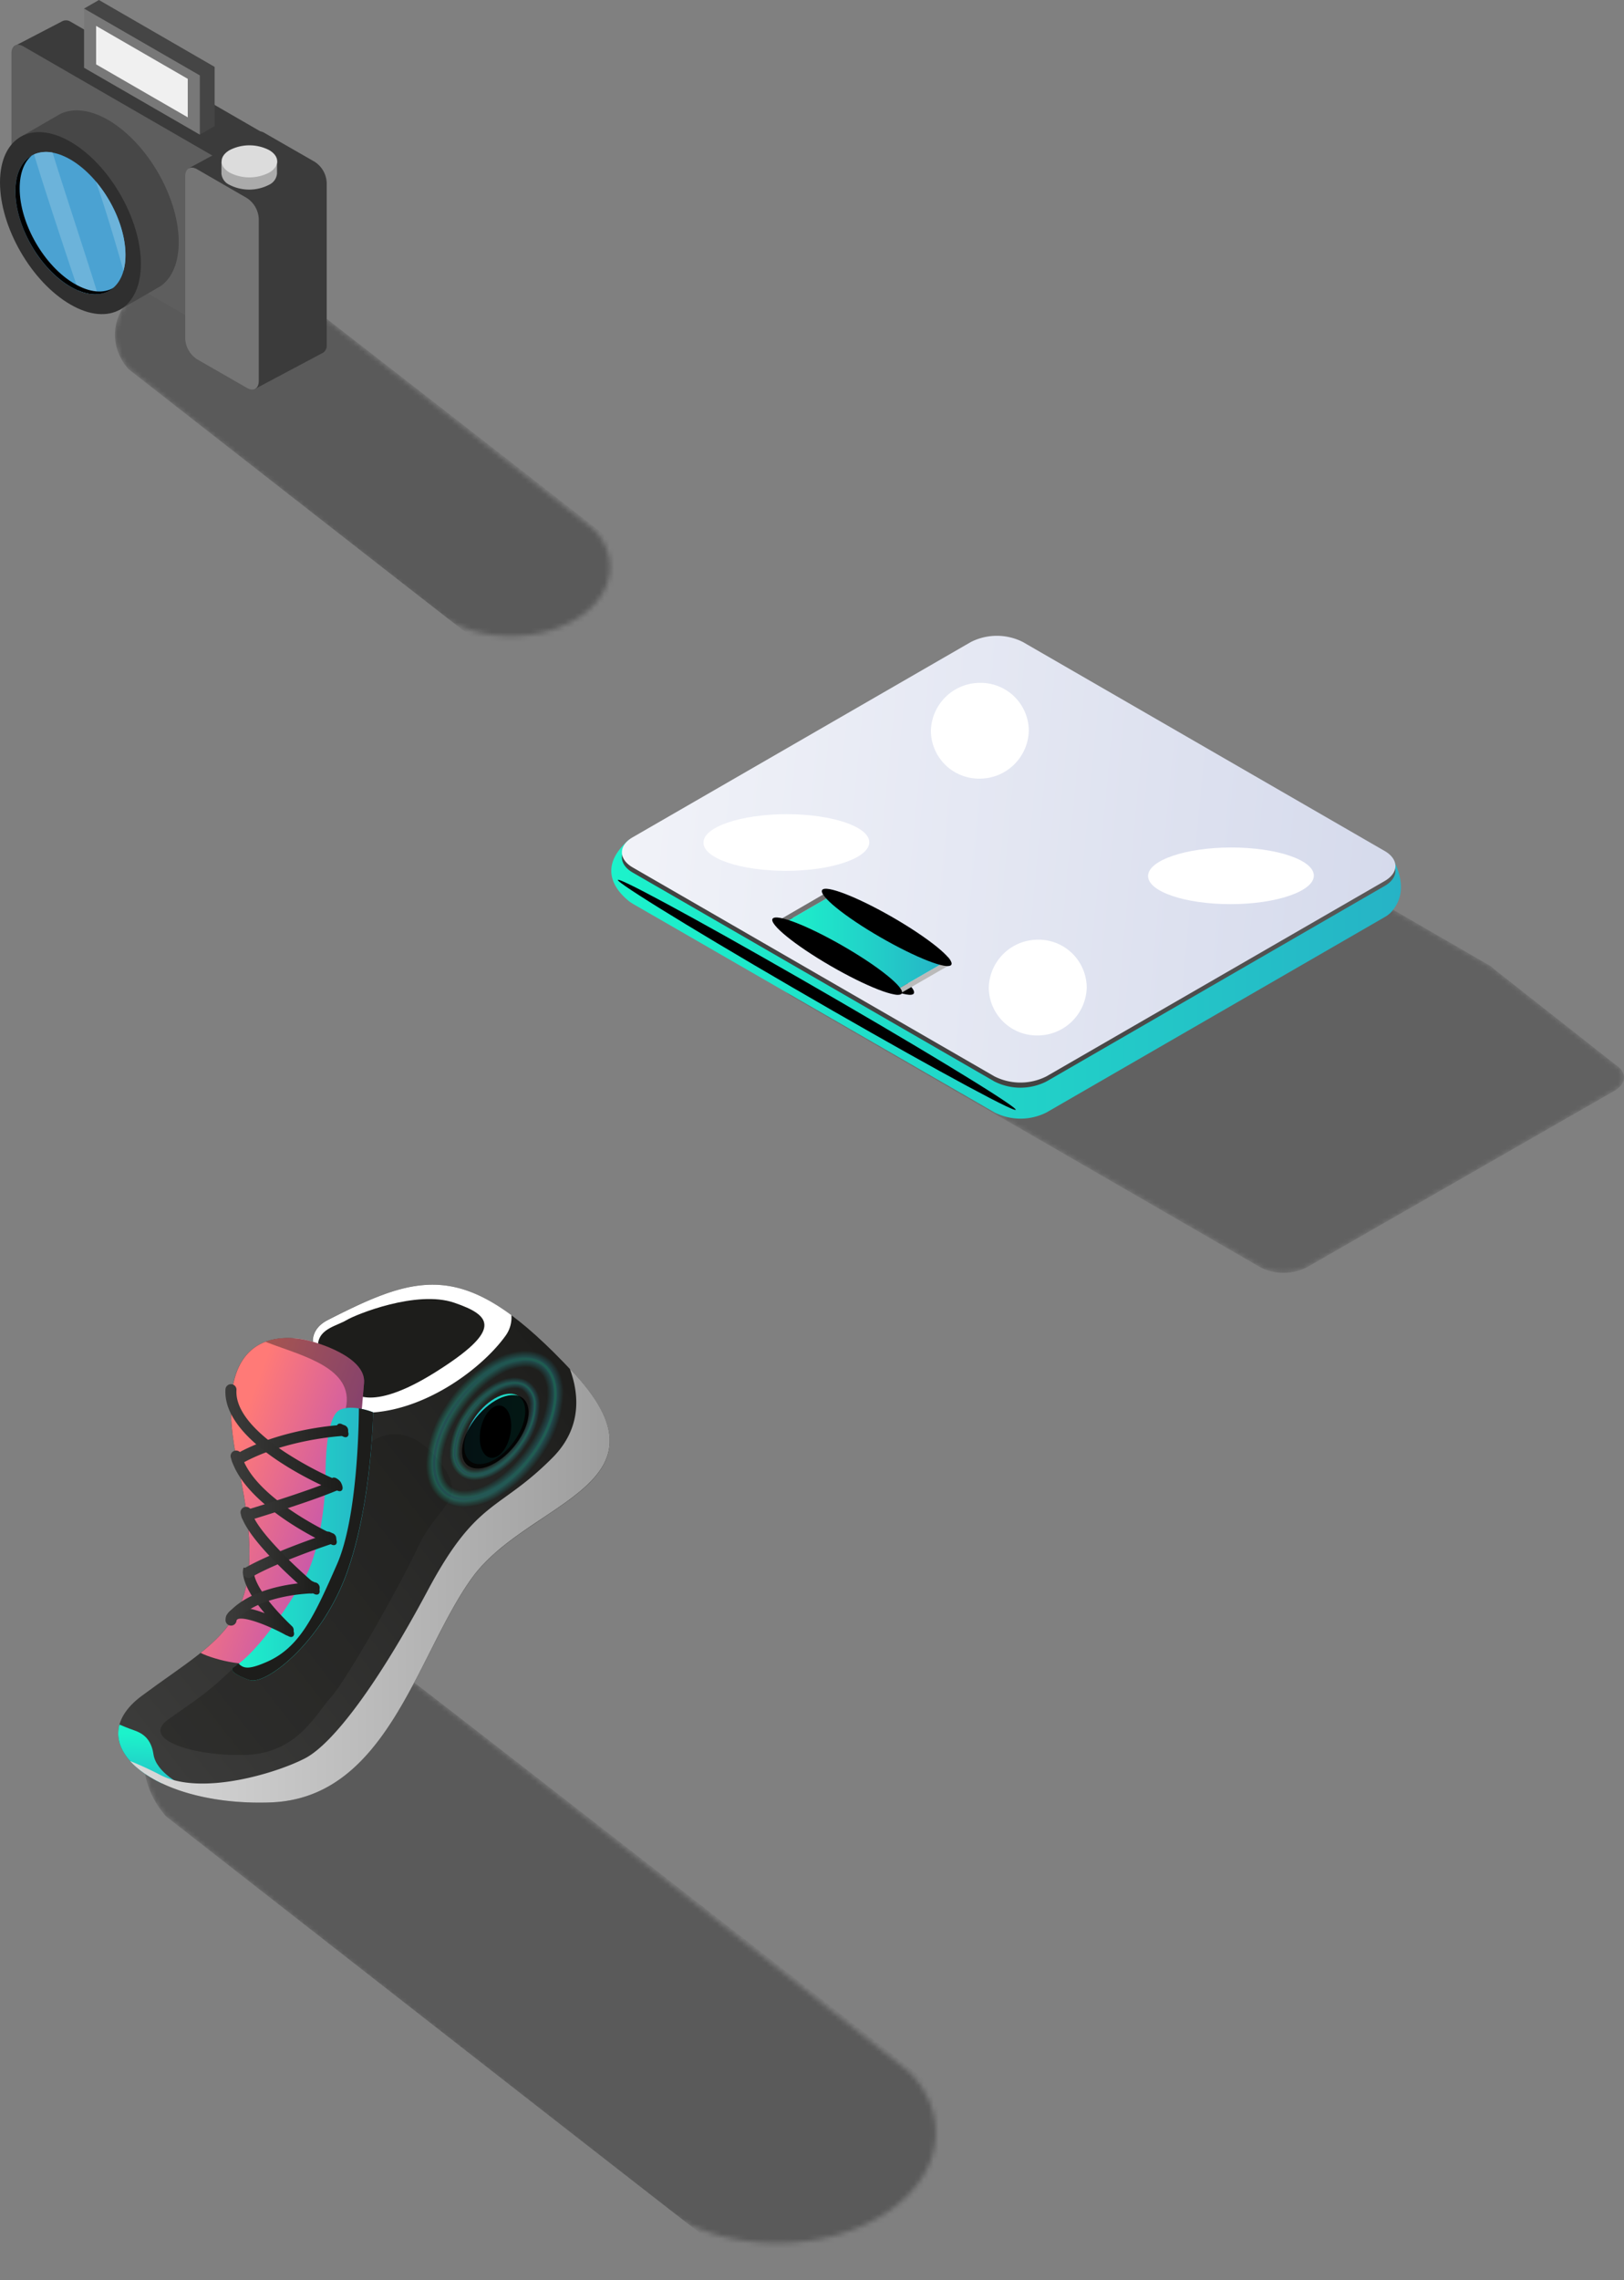 <svg xmlns="http://www.w3.org/2000/svg" xmlns:xlink="http://www.w3.org/1999/xlink" width="330.13" height="463.26" viewBox="0 0 330.13 463.26"><rect x="0" y="0" width="330.13" height="463.26" fill="#808080" stroke="none"/><defs><linearGradient id="New_Gradient_Swatch_copy_8" x1="-55.3" y1="254.1" x2="3.55" y2="199.13" gradientTransform="matrix(-1, 0, 0, 1, 235.22, 0)" gradientUnits="userSpaceOnUse"><stop offset="0"/><stop offset="1" stop-color="#fff"/></linearGradient><linearGradient id="linear-gradient" x1="118.49" y1="403.41" x2="171.25" y2="343.65" gradientTransform="matrix(-1, 0, 0, 1, 235.22, 0)" gradientUnits="userSpaceOnUse"><stop offset="0"/><stop offset="0.09" stop-color="#070707"/><stop offset="0.22" stop-color="#1c1c1c"/><stop offset="0.37" stop-color="#3e3e3e"/><stop offset="0.55" stop-color="#6d6d6d"/><stop offset="0.75" stop-color="#a9a9a9"/><stop offset="0.96" stop-color="#f1f1f1"/><stop offset="1" stop-color="#fff"/></linearGradient><linearGradient id="linear-gradient-2" x1="157.21" y1="96.51" x2="190.18" y2="59.16" xlink:href="#linear-gradient"/><mask id="mask" x="133.43" y="139.87" width="196.7" height="118.74" maskUnits="userSpaceOnUse"><path d="M135.38,176.85,197.93,141a10.48,10.48,0,0,1,9.42,0l95.27,55.06a4.8,4.8,0,0,1,1.09.83h0l24.7,19.44a5.85,5.85,0,0,1,.83.65h0c1.48,1.47,1.13,3.39-1.05,4.64l-62.55,35.87a10.48,10.48,0,0,1-9.42,0l-95.28-55.06a5,5,0,0,1-1.06-.8h0l-24.82-19.54a4.32,4.32,0,0,1-.65-.51h0C132.84,180.08,133.17,178.12,135.38,176.85Z" style="fill:url(#New_Gradient_Swatch_copy_8)"/></mask><linearGradient id="New_Gradient_Swatch_copy_20" x1="-49.56" y1="181.93" x2="110.96" y2="181.93" gradientTransform="matrix(-1, 0, 0, 1, 235.22, 0)" gradientUnits="userSpaceOnUse"><stop offset="0" stop-color="#26b3c6"/><stop offset="1" stop-color="#1cf3cb"/></linearGradient><linearGradient id="New_Gradient_Swatch_copy_10" x1="-1410.96" y1="-12677.03" x2="-1410.96" y2="-12881.37" gradientTransform="matrix(1, 0.58, 0.87, -0.5, 12731.62, -5427.5)" gradientUnits="userSpaceOnUse"><stop offset="0" stop-color="#727272"/><stop offset="1" stop-color="#3c3c3b"/></linearGradient><linearGradient id="New_Gradient_Swatch" x1="185.9" y1="159.94" x2="-105.34" y2="187.29" gradientTransform="matrix(-1, 0, 0, 1, 235.22, 0)" gradientUnits="userSpaceOnUse"><stop offset="0" stop-color="#fff"/><stop offset="1" stop-color="#cbd1e7"/></linearGradient><radialGradient id="radial-gradient" cx="108964.36" cy="516792.87" r="142.09" gradientTransform="matrix(-0.09, -0.05, -0.02, 0.01, 19453.22, 1606.84)" gradientUnits="userSpaceOnUse"><stop offset="0" stop-color="#84f9e3"/><stop offset="0.1" stop-color="#6ccbb9"/><stop offset="0.23" stop-color="#509689"/><stop offset="0.36" stop-color="#37685f"/><stop offset="0.49" stop-color="#23433d"/><stop offset="0.62" stop-color="#142522"/><stop offset="0.75" stop-color="#09110f"/><stop offset="0.88" stop-color="#020404"/><stop offset="1"/></radialGradient><radialGradient id="radial-gradient-2" cx="104002.2" cy="827990.84" r="141.84" gradientTransform="matrix(-0.28, -0.16, -0.03, -0.01, 57988.37, 25745.6)" xlink:href="#radial-gradient"/><linearGradient id="New_Gradient_Swatch_copy_20-2" x1="42.94" y1="191.54" x2="76.24" y2="191.54" xlink:href="#New_Gradient_Swatch_copy_20"/><linearGradient id="New_Gradient_Swatch_copy_15" x1="74.57" y1="182.89" x2="44.61" y2="200.19" gradientTransform="matrix(-1, 0, 0, 1, 235.22, 0)" gradientUnits="userSpaceOnUse"><stop offset="0.19" stop-color="#727272"/><stop offset="0.72" stop-color="#bababa"/></linearGradient><radialGradient id="radial-gradient-3" cx="108985.82" cy="516262.96" r="142.09" xlink:href="#radial-gradient"/><radialGradient id="radial-gradient-4" cx="108976.34" cy="516867.28" r="142.09" xlink:href="#radial-gradient"/><mask id="mask-2" x="29.28" y="335.32" width="171.87" height="127.94" maskUnits="userSpaceOnUse"><path d="M32.4,367.34c-5.71-8.28-3.59-18.54,6.35-25.44,12.57-8.73,32.88-8.77,45.37-.1C86.47,343.43,185,421.12,185,421.12a21.18,21.18,0,0,1,2.76,3.6h0c4.88,8.1,2.54,17.82-7,24.44-12.57,8.73-32.89,8.77-45.38.1C133.18,447.7,33.7,369,33.7,369c-.46-.54-.89-1.1-1.28-1.66l0,0Z" style="fill:url(#linear-gradient)"/></mask><linearGradient id="New_Gradient_Swatch_copy_21" x1="2254.1" y1="-4734.69" x2="2373.91" y2="-4734.69" gradientTransform="matrix(-0.79, 0.62, 0.62, 0.79, 4816.12, 2597.1)" gradientUnits="userSpaceOnUse"><stop offset="0" stop-color="#1d1d1b"/><stop offset="1" stop-color="#3c3c3b"/></linearGradient><linearGradient id="linear-gradient-3" x1="204.31" y1="352.48" x2="204.99" y2="365.59" gradientTransform="matrix(-1, 0, 0, 1, 235.22, 0)" gradientUnits="userSpaceOnUse"><stop offset="0" stop-color="#1cf3cb"/><stop offset="1" stop-color="#26b3c6"/></linearGradient><linearGradient id="New_Gradient_Swatch_copy_5" x1="190.64" y1="301.41" x2="157.7" y2="313.57" gradientTransform="matrix(-1, 0, 0, 1, 235.22, 0)" gradientUnits="userSpaceOnUse"><stop offset="0" stop-color="#ff7a77"/><stop offset="1" stop-color="#b04ac0"/></linearGradient><linearGradient id="New_Gradient_Swatch_copy_20-3" x1="159.37" y1="313.73" x2="188.06" y2="313.73" xlink:href="#New_Gradient_Swatch_copy_20"/><linearGradient id="New_Gradient_Swatch_copy_21-2" x1="175.51" y1="325.41" x2="189.39" y2="325.41" gradientTransform="matrix(-1, 0, 0, 1, 235.22, 0)" xlink:href="#New_Gradient_Swatch_copy_21"/><linearGradient id="New_Gradient_Swatch_copy_21-3" x1="170.31" y1="325.67" x2="189.39" y2="325.67" gradientTransform="matrix(-1, 0, 0, 1, 235.22, 0)" xlink:href="#New_Gradient_Swatch_copy_21"/><linearGradient id="New_Gradient_Swatch_copy_21-4" x1="166.84" y1="316.03" x2="185.85" y2="316.03" gradientTransform="matrix(-1, 0, 0, 1, 235.22, 0)" xlink:href="#New_Gradient_Swatch_copy_21"/><linearGradient id="New_Gradient_Swatch_copy_21-5" x1="170.87" y1="314.95" x2="186.33" y2="314.95" gradientTransform="matrix(-1, 0, 0, 1, 235.22, 0)" xlink:href="#New_Gradient_Swatch_copy_21"/><linearGradient id="New_Gradient_Swatch_copy_21-6" x1="167.3" y1="304.15" x2="188.37" y2="304.15" gradientTransform="matrix(-1, 0, 0, 1, 235.22, 0)" xlink:href="#New_Gradient_Swatch_copy_21"/><linearGradient id="New_Gradient_Swatch_copy_21-7" x1="165.64" y1="304.72" x2="186.17" y2="304.72" gradientTransform="matrix(-1, 0, 0, 1, 235.22, 0)" xlink:href="#New_Gradient_Swatch_copy_21"/><linearGradient id="New_Gradient_Swatch_copy_21-8" x1="164.45" y1="293.6" x2="188.11" y2="293.6" gradientTransform="matrix(-1, 0, 0, 1, 235.22, 0)" xlink:href="#New_Gradient_Swatch_copy_21"/><linearGradient id="New_Gradient_Swatch_copy_21-9" x1="166.03" y1="292.07" x2="189.4" y2="292.07" gradientTransform="matrix(-1, 0, 0, 1, 235.22, 0)" xlink:href="#New_Gradient_Swatch_copy_21"/><linearGradient id="New_Gradient_Swatch_copy_20-4" x1="-8796.75" y1="290.32" x2="-8784.37" y2="290.32" gradientTransform="translate(8891.13)" xlink:href="#New_Gradient_Swatch_copy_20"/><linearGradient id="linear-gradient-4" x1="109.79" y1="290.32" x2="91.36" y2="290.32" gradientUnits="userSpaceOnUse"><stop offset="0" stop-color="#1d211f"/><stop offset="1" stop-color="#1d221f"/></linearGradient><linearGradient id="linear-gradient-5" x1="109.77" y1="290.32" x2="91.38" y2="290.32" gradientUnits="userSpaceOnUse"><stop offset="0" stop-color="#1d2423"/><stop offset="1" stop-color="#1d2724"/></linearGradient><linearGradient id="linear-gradient-6" x1="109.75" y1="290.32" x2="91.41" y2="290.32" gradientUnits="userSpaceOnUse"><stop offset="0" stop-color="#1e2828"/><stop offset="1" stop-color="#1d2d28"/></linearGradient><linearGradient id="linear-gradient-7" x1="109.72" y1="290.32" x2="91.43" y2="290.32" gradientUnits="userSpaceOnUse"><stop offset="0" stop-color="#1e2c2c"/><stop offset="1" stop-color="#1d322c"/></linearGradient><linearGradient id="linear-gradient-8" x1="109.7" y1="290.32" x2="91.45" y2="290.32" gradientUnits="userSpaceOnUse"><stop offset="0" stop-color="#1e2f30"/><stop offset="1" stop-color="#1d3730"/></linearGradient><linearGradient id="linear-gradient-9" x1="109.67" y1="290.32" x2="91.48" y2="290.32" gradientUnits="userSpaceOnUse"><stop offset="0" stop-color="#1e3334"/><stop offset="1" stop-color="#1d3c35"/></linearGradient><linearGradient id="linear-gradient-10" x1="109.65" y1="290.32" x2="91.5" y2="290.32" gradientUnits="userSpaceOnUse"><stop offset="0" stop-color="#1f3738"/><stop offset="1" stop-color="#1d4239"/></linearGradient><linearGradient id="linear-gradient-11" x1="109.63" y1="290.32" x2="91.53" y2="290.32" gradientUnits="userSpaceOnUse"><stop offset="0" stop-color="#1f3a3c"/><stop offset="1" stop-color="#1d473d"/></linearGradient><linearGradient id="linear-gradient-12" x1="109.6" y1="290.32" x2="91.55" y2="290.32" gradientUnits="userSpaceOnUse"><stop offset="0" stop-color="#1f3e41"/><stop offset="1" stop-color="#1d4c42"/></linearGradient><linearGradient id="linear-gradient-13" x1="109.58" y1="290.32" x2="91.57" y2="290.32" gradientUnits="userSpaceOnUse"><stop offset="0" stop-color="#1f4245"/><stop offset="1" stop-color="#1d5146"/></linearGradient><linearGradient id="linear-gradient-14" x1="109.56" y1="290.32" x2="91.6" y2="290.32" gradientUnits="userSpaceOnUse"><stop offset="0" stop-color="#1f4549"/><stop offset="1" stop-color="#1d564a"/></linearGradient><linearGradient id="linear-gradient-15" x1="109.53" y1="290.32" x2="91.62" y2="290.32" gradientUnits="userSpaceOnUse"><stop offset="0" stop-color="#20494d"/><stop offset="1" stop-color="#1d5c4f"/></linearGradient><linearGradient id="linear-gradient-16" x1="109.51" y1="290.32" x2="91.64" y2="290.32" gradientUnits="userSpaceOnUse"><stop offset="0" stop-color="#204d51"/><stop offset="1" stop-color="#1d6153"/></linearGradient><linearGradient id="linear-gradient-17" x1="109.48" y1="290.32" x2="91.67" y2="290.32" gradientUnits="userSpaceOnUse"><stop offset="0" stop-color="#205055"/><stop offset="1" stop-color="#1d6657"/></linearGradient><linearGradient id="linear-gradient-18" x1="109.46" y1="290.32" x2="91.69" y2="290.32" gradientUnits="userSpaceOnUse"><stop offset="0" stop-color="#20545a"/><stop offset="1" stop-color="#1d6b5b"/></linearGradient><linearGradient id="linear-gradient-19" x1="109.44" y1="290.32" x2="91.72" y2="290.32" gradientUnits="userSpaceOnUse"><stop offset="0" stop-color="#21585e"/><stop offset="1" stop-color="#1d7160"/></linearGradient><linearGradient id="linear-gradient-20" x1="109.41" y1="290.32" x2="91.74" y2="290.32" gradientUnits="userSpaceOnUse"><stop offset="0" stop-color="#215b62"/><stop offset="1" stop-color="#1d7664"/></linearGradient><linearGradient id="linear-gradient-21" x1="109.39" y1="290.32" x2="91.76" y2="290.32" gradientUnits="userSpaceOnUse"><stop offset="0" stop-color="#215f66"/><stop offset="1" stop-color="#1d7b68"/></linearGradient><linearGradient id="linear-gradient-22" x1="109.37" y1="290.32" x2="91.79" y2="290.32" gradientUnits="userSpaceOnUse"><stop offset="0" stop-color="#21636a"/><stop offset="1" stop-color="#1d806d"/></linearGradient><linearGradient id="linear-gradient-23" x1="109.34" y1="290.32" x2="91.81" y2="290.32" gradientUnits="userSpaceOnUse"><stop offset="0" stop-color="#21666e"/><stop offset="1" stop-color="#1d8571"/></linearGradient><linearGradient id="linear-gradient-24" x1="109.32" y1="290.32" x2="91.83" y2="290.32" gradientUnits="userSpaceOnUse"><stop offset="0" stop-color="#226a73"/><stop offset="1" stop-color="#1c8b75"/></linearGradient><linearGradient id="linear-gradient-25" x1="109.29" y1="290.32" x2="91.86" y2="290.32" gradientUnits="userSpaceOnUse"><stop offset="0" stop-color="#226d77"/><stop offset="1" stop-color="#1c9079"/></linearGradient><linearGradient id="linear-gradient-26" x1="109.27" y1="290.32" x2="91.88" y2="290.32" gradientUnits="userSpaceOnUse"><stop offset="0" stop-color="#22717b"/><stop offset="1" stop-color="#1c957e"/></linearGradient><linearGradient id="linear-gradient-27" x1="109.25" y1="290.32" x2="91.91" y2="290.32" gradientUnits="userSpaceOnUse"><stop offset="0" stop-color="#22757f"/><stop offset="1" stop-color="#1c9a82"/></linearGradient><linearGradient id="linear-gradient-28" x1="109.22" y1="290.32" x2="91.93" y2="290.32" gradientUnits="userSpaceOnUse"><stop offset="0" stop-color="#227883"/><stop offset="1" stop-color="#1c9f86"/></linearGradient><linearGradient id="linear-gradient-29" x1="109.2" y1="290.32" x2="91.95" y2="290.32" gradientUnits="userSpaceOnUse"><stop offset="0" stop-color="#237c87"/><stop offset="1" stop-color="#1ca58b"/></linearGradient><linearGradient id="linear-gradient-30" x1="109.18" y1="290.32" x2="91.98" y2="290.32" gradientUnits="userSpaceOnUse"><stop offset="0" stop-color="#23808c"/><stop offset="1" stop-color="#1caa8f"/></linearGradient><linearGradient id="linear-gradient-31" x1="109.15" y1="290.32" x2="92" y2="290.32" gradientUnits="userSpaceOnUse"><stop offset="0" stop-color="#238390"/><stop offset="1" stop-color="#1caf93"/></linearGradient><linearGradient id="linear-gradient-32" x1="109.13" y1="290.32" x2="92.02" y2="290.32" gradientUnits="userSpaceOnUse"><stop offset="0" stop-color="#238794"/><stop offset="1" stop-color="#1cb497"/></linearGradient><linearGradient id="linear-gradient-33" x1="109.11" y1="290.32" x2="92.05" y2="290.32" gradientUnits="userSpaceOnUse"><stop offset="0" stop-color="#248b98"/><stop offset="1" stop-color="#1cba9c"/></linearGradient><linearGradient id="linear-gradient-34" x1="109.08" y1="290.32" x2="92.07" y2="290.32" gradientUnits="userSpaceOnUse"><stop offset="0" stop-color="#248e9c"/><stop offset="1" stop-color="#1cbfa0"/></linearGradient><linearGradient id="linear-gradient-35" x1="109.06" y1="290.32" x2="92.09" y2="290.32" gradientUnits="userSpaceOnUse"><stop offset="0" stop-color="#2492a0"/><stop offset="1" stop-color="#1cc4a4"/></linearGradient><linearGradient id="linear-gradient-36" x1="109.04" y1="290.32" x2="92.12" y2="290.32" gradientUnits="userSpaceOnUse"><stop offset="0" stop-color="#2496a5"/><stop offset="1" stop-color="#1cc9a9"/></linearGradient><linearGradient id="linear-gradient-37" x1="109.01" y1="290.32" x2="92.14" y2="290.32" gradientUnits="userSpaceOnUse"><stop offset="0" stop-color="#2499a9"/><stop offset="1" stop-color="#1ccead"/></linearGradient><linearGradient id="linear-gradient-38" x1="108.99" y1="290.32" x2="92.16" y2="290.32" gradientUnits="userSpaceOnUse"><stop offset="0" stop-color="#259dad"/><stop offset="1" stop-color="#1cd4b1"/></linearGradient><linearGradient id="linear-gradient-39" x1="108.97" y1="290.32" x2="92.19" y2="290.32" gradientUnits="userSpaceOnUse"><stop offset="0" stop-color="#25a1b1"/><stop offset="1" stop-color="#1cd9b6"/></linearGradient><linearGradient id="linear-gradient-40" x1="108.94" y1="290.32" x2="92.21" y2="290.32" gradientUnits="userSpaceOnUse"><stop offset="0" stop-color="#25a4b5"/><stop offset="1" stop-color="#1cdeba"/></linearGradient><linearGradient id="linear-gradient-41" x1="108.92" y1="290.32" x2="92.23" y2="290.32" gradientUnits="userSpaceOnUse"><stop offset="0" stop-color="#25a8b9"/><stop offset="1" stop-color="#1ce3be"/></linearGradient><linearGradient id="linear-gradient-42" x1="108.9" y1="290.32" x2="92.26" y2="290.32" gradientUnits="userSpaceOnUse"><stop offset="0" stop-color="#26acbe"/><stop offset="1" stop-color="#1ce9c2"/></linearGradient><linearGradient id="linear-gradient-43" x1="108.87" y1="290.32" x2="92.28" y2="290.32" gradientUnits="userSpaceOnUse"><stop offset="0" stop-color="#26afc2"/><stop offset="1" stop-color="#1ceec7"/></linearGradient><linearGradient id="New_Gradient_Swatch_copy_20-5" x1="142.92" y1="290.32" x2="126.37" y2="290.32" xlink:href="#New_Gradient_Swatch_copy_20"/><radialGradient id="radial-gradient-5" cx="174400.49" cy="-14974.97" r="81.73" gradientTransform="matrix(-0.01, -0.07, 0.08, -0.06, 2783.68, 12026.58)" gradientUnits="userSpaceOnUse"><stop offset="0" stop-color="#52abfd"/><stop offset="0.24" stop-color="#3a79b3"/><stop offset="0.52" stop-color="#214667"/><stop offset="0.74" stop-color="#0f202f"/><stop offset="0.91" stop-color="#04090d"/><stop offset="1"/></radialGradient><radialGradient id="radial-gradient-6" cx="70839.97" cy="-16865.65" r="31.26" gradientTransform="matrix(-0.02, -0.16, 0.1, -0.07, 3074.55, 10221.73)" gradientUnits="userSpaceOnUse"><stop offset="0" stop-color="#82fdfb"/><stop offset="0.24" stop-color="#5cb3b2"/><stop offset="0.52" stop-color="#356766"/><stop offset="0.74" stop-color="#182f2f"/><stop offset="0.91" stop-color="#070d0d"/><stop offset="1"/></radialGradient><linearGradient id="linear-gradient-44" x1="114.59" y1="290.32" x2="86.56" y2="290.32" xlink:href="#linear-gradient-4"/><linearGradient id="linear-gradient-45" x1="114.55" y1="290.32" x2="86.6" y2="290.32" xlink:href="#linear-gradient-5"/><linearGradient id="linear-gradient-46" x1="114.52" y1="290.32" x2="86.64" y2="290.32" xlink:href="#linear-gradient-6"/><linearGradient id="linear-gradient-47" x1="114.48" y1="290.32" x2="86.67" y2="290.32" xlink:href="#linear-gradient-7"/><linearGradient id="linear-gradient-48" x1="114.44" y1="290.32" x2="86.71" y2="290.32" xlink:href="#linear-gradient-8"/><linearGradient id="linear-gradient-49" x1="114.41" y1="290.32" x2="86.74" y2="290.32" xlink:href="#linear-gradient-9"/><linearGradient id="linear-gradient-50" x1="114.37" y1="290.32" x2="86.78" y2="290.32" xlink:href="#linear-gradient-10"/><linearGradient id="linear-gradient-51" x1="114.34" y1="290.32" x2="86.82" y2="290.32" xlink:href="#linear-gradient-11"/><linearGradient id="linear-gradient-52" x1="114.3" y1="290.32" x2="86.85" y2="290.32" xlink:href="#linear-gradient-12"/><linearGradient id="linear-gradient-53" x1="114.26" y1="290.32" x2="86.89" y2="290.32" xlink:href="#linear-gradient-13"/><linearGradient id="linear-gradient-54" x1="114.23" y1="290.32" x2="86.93" y2="290.32" xlink:href="#linear-gradient-14"/><linearGradient id="linear-gradient-55" x1="114.19" y1="290.32" x2="86.96" y2="290.32" xlink:href="#linear-gradient-15"/><linearGradient id="linear-gradient-56" x1="114.16" y1="290.32" x2="87" y2="290.32" xlink:href="#linear-gradient-16"/><linearGradient id="linear-gradient-57" x1="114.12" y1="290.32" x2="87.03" y2="290.32" xlink:href="#linear-gradient-17"/><linearGradient id="linear-gradient-58" x1="114.08" y1="290.32" x2="87.07" y2="290.32" xlink:href="#linear-gradient-18"/><linearGradient id="linear-gradient-59" x1="114.05" y1="290.32" x2="87.11" y2="290.32" xlink:href="#linear-gradient-19"/><linearGradient id="linear-gradient-60" x1="114.01" y1="290.32" x2="87.14" y2="290.32" xlink:href="#linear-gradient-20"/><linearGradient id="linear-gradient-61" x1="113.97" y1="290.32" x2="87.18" y2="290.32" xlink:href="#linear-gradient-21"/><linearGradient id="linear-gradient-62" x1="113.94" y1="290.32" x2="87.21" y2="290.32" xlink:href="#linear-gradient-22"/><linearGradient id="linear-gradient-63" x1="113.9" y1="290.32" x2="87.25" y2="290.32" xlink:href="#linear-gradient-23"/><linearGradient id="linear-gradient-64" x1="113.87" y1="290.32" x2="87.29" y2="290.32" xlink:href="#linear-gradient-24"/><linearGradient id="linear-gradient-65" x1="113.83" y1="290.32" x2="87.32" y2="290.32" xlink:href="#linear-gradient-25"/><linearGradient id="linear-gradient-66" x1="113.79" y1="290.32" x2="87.36" y2="290.32" xlink:href="#linear-gradient-26"/><linearGradient id="linear-gradient-67" x1="113.76" y1="290.32" x2="87.39" y2="290.32" xlink:href="#linear-gradient-27"/><linearGradient id="linear-gradient-68" x1="113.72" y1="290.32" x2="87.43" y2="290.32" xlink:href="#linear-gradient-28"/><linearGradient id="linear-gradient-69" x1="113.69" y1="290.32" x2="87.47" y2="290.32" xlink:href="#linear-gradient-29"/><linearGradient id="linear-gradient-70" x1="113.65" y1="290.32" x2="87.5" y2="290.32" xlink:href="#linear-gradient-30"/><linearGradient id="linear-gradient-71" x1="113.62" y1="290.32" x2="87.54" y2="290.32" xlink:href="#linear-gradient-31"/><linearGradient id="linear-gradient-72" x1="113.58" y1="290.32" x2="87.57" y2="290.32" xlink:href="#linear-gradient-32"/><linearGradient id="linear-gradient-73" x1="113.54" y1="290.32" x2="87.61" y2="290.32" xlink:href="#linear-gradient-33"/><linearGradient id="linear-gradient-74" x1="113.51" y1="290.32" x2="87.64" y2="290.32" xlink:href="#linear-gradient-34"/><linearGradient id="linear-gradient-75" x1="113.47" y1="290.32" x2="87.68" y2="290.32" xlink:href="#linear-gradient-35"/><linearGradient id="linear-gradient-76" x1="113.44" y1="290.32" x2="87.72" y2="290.32" xlink:href="#linear-gradient-36"/><linearGradient id="linear-gradient-77" x1="113.4" y1="290.32" x2="87.75" y2="290.32" xlink:href="#linear-gradient-37"/><linearGradient id="linear-gradient-78" x1="113.37" y1="290.32" x2="87.79" y2="290.32" xlink:href="#linear-gradient-38"/><linearGradient id="linear-gradient-79" x1="113.33" y1="290.32" x2="87.82" y2="290.32" xlink:href="#linear-gradient-39"/><linearGradient id="linear-gradient-80" x1="113.3" y1="290.32" x2="87.86" y2="290.32" xlink:href="#linear-gradient-40"/><linearGradient id="linear-gradient-81" x1="113.26" y1="290.32" x2="87.89" y2="290.32" xlink:href="#linear-gradient-41"/><linearGradient id="linear-gradient-82" x1="113.22" y1="290.32" x2="87.93" y2="290.32" xlink:href="#linear-gradient-42"/><linearGradient id="linear-gradient-83" x1="113.19" y1="290.32" x2="87.96" y2="290.32" xlink:href="#linear-gradient-43"/><linearGradient id="New_Gradient_Swatch_copy_20-7" x1="147.22" y1="290.32" x2="122.07" y2="290.32" xlink:href="#New_Gradient_Swatch_copy_20"/><linearGradient id="New_Gradient_Swatch_copy_11" x1="111.28" y1="322.19" x2="208.77" y2="322.19" gradientTransform="matrix(-1, 0, 0, 1, 235.22, 0)" gradientUnits="userSpaceOnUse"><stop offset="0" stop-color="#9d9d9d"/><stop offset="1" stop-color="#d9d9d9"/></linearGradient><mask id="mask-3" x="23.36" y="53.96" width="107.42" height="79.96" maskUnits="userSpaceOnUse"><path d="M25.31,74c-3.57-5.18-2.24-11.59,4-15.9,7.86-5.46,20.56-5.49,28.36-.06,1.47,1,63.07,49.57,63.07,49.57a13.26,13.26,0,0,1,1.73,2.25h0c3,5.06,1.59,11.13-4.37,15.27-7.85,5.46-20.55,5.48-28.36.06C88.29,124.19,26.12,75,26.12,75c-.29-.34-.55-.69-.8-1Z" style="fill:url(#linear-gradient-2)"/></mask></defs><title>promo-left</title><g style="isolation:isolate"><g id="Vrstva_2" data-name="Vrstva 2"><g id="Layer_2" data-name="Layer 2"><g style="mask:url(#mask)"><path d="M135.38,176.85,197.93,141a10.48,10.48,0,0,1,9.42,0l95.27,55.06a4.8,4.8,0,0,1,1.09.83l24.7,19.44a5.85,5.85,0,0,1,.83.65c1.48,1.48,1.13,3.4-1.05,4.65l-62.55,35.87a10.48,10.48,0,0,1-9.42,0l-95.28-55.06a5,5,0,0,1-1.06-.8l-24.82-19.54a4.32,4.32,0,0,1-.65-.51h0C132.84,180.08,133.17,178.12,135.38,176.85Z" style="fill:#191918;opacity:0.3;mix-blend-mode:overlay"/></g><path d="M127.64,170.81c1.49-1.33,7.42-1.94,16.08-2l53.64-31a11.71,11.71,0,0,1,10.57,0l68.18,39.36c2.59-1.19,6.65-3.28,6.65-3.28s4.28,6.24.39,11a4.23,4.23,0,0,1-1,1l0,0-.07.06a6.42,6.42,0,0,1-.58.37l-68.76,39.7a11.71,11.71,0,0,1-10.57,0L128.6,183.6l-.09-.07a5.43,5.43,0,0,1-1-.73C125.4,181,121.34,176.44,127.64,170.81Z" style="fill:url(#New_Gradient_Swatch_copy_20)"/><path d="M281.48,180c2.91-1.68,2.91-4.42,0-6.1l-73.55-42.46a11.71,11.71,0,0,0-10.57,0L128.6,171.16c-2.9,1.68-2.9,4.43,0,6.11l73.55,42.46a11.71,11.71,0,0,0,10.57,0Z" style="fill:url(#New_Gradient_Swatch_copy_10)"/><path d="M281.48,179c2.91-1.67,2.91-4.42,0-6.1l-73.55-42.46a11.71,11.71,0,0,0-10.57,0L128.6,170.12c-2.9,1.68-2.9,4.43,0,6.11l73.55,42.46a11.71,11.71,0,0,0,10.57,0Z" style="fill:url(#New_Gradient_Swatch)"/><path d="M159.68,186.51c-1.42.69,3.22,4.72,10.36,9s14.09,7.2,15.52,6.51-3.22-4.73-10.37-9S161.1,185.82,159.68,186.51Z" style="mix-blend-mode:color-dodge;fill:url(#radial-gradient)"/><path d="M125.9,178.8c-2.7-.81,13.11,9,35.29,21.88s42.35,24,45,24.78-13.11-9-35.3-21.88S128.59,179.6,125.9,178.8Z" style="mix-blend-mode:color-dodge;fill:url(#radial-gradient-2)"/><path d="M159.83,176.93c9.27,0,16.86-2.62,16.88-5.79s-7.55-5.73-16.82-5.72S143,168,143,171.2,150.56,176.94,159.83,176.93Z" style="fill:#fff"/><path d="M201,200.67a10,10,0,0,1,10-9.75,9.79,9.79,0,0,1,9.91,9.71,10,10,0,0,1-10,9.75A9.79,9.79,0,0,1,201,200.67Z" style="fill:#fff"/><path d="M209.14,148.45a10,10,0,0,1-10,9.75,9.79,9.79,0,0,1-9.91-9.71,10,10,0,0,1,10-9.75A9.79,9.79,0,0,1,209.14,148.45Z" style="fill:#fff"/><path d="M250.26,172.19c-9.27,0-16.87,2.62-16.88,5.79s7.55,5.73,16.82,5.72,16.87-2.62,16.88-5.79S259.53,172.18,250.26,172.19Z" style="fill:#fff"/><polygon points="192.28 195.35 169.03 181.93 158.98 187.73 182.23 201.15 192.28 195.35" style="fill:url(#New_Gradient_Swatch_copy_20-2)"/><path d="M169,181.93l23.25,13.42-10.05,5.8L159,187.73l10.05-5.8Zm0-1a1,1,0,0,0-.49.13l-10,5.8a1,1,0,0,0,0,1.7L181.74,202a1,1,0,0,0,1,0l10.05-5.8a1,1,0,0,0,0-1.7l-23.25-13.42A1,1,0,0,0,169,181Z" style="fill:url(#New_Gradient_Swatch_copy_15)"/><path d="M167.32,180.67c-1.42.69,3.21,4.73,10.36,9s14.09,7.2,15.51,6.51-3.21-4.72-10.36-9S168.74,180,167.32,180.67Z" style="mix-blend-mode:color-dodge;fill:url(#radial-gradient-3)"/><path d="M157.24,186.51c-1.42.69,3.22,4.72,10.36,9s14.09,7.2,15.52,6.51-3.22-4.73-10.36-9S158.67,185.82,157.24,186.51Z" style="mix-blend-mode:color-dodge;fill:url(#radial-gradient-4)"/><g style="mask:url(#mask-2)"><path d="M32.4,367.34c-5.71-8.28-3.59-18.54,6.35-25.44,12.57-8.73,32.88-8.77,45.37-.1,2.35,1.63,111.79,86.84,111.79,86.84a20.73,20.73,0,0,1,2.75,3.6h0c4.88,8.09,2.54,17.81-7,24.43-12.57,8.74-32.89,8.78-45.38.1C144.05,455.22,33.7,369,33.7,369c-.46-.54-.89-1.1-1.28-1.66l0,0Z" style="opacity:0.3;mix-blend-mode:overlay"/></g><path d="M66.56,268.21c19.25-9.83,28.46-12.4,49.94,10.62S107.28,305,96,320.54,78.86,365.29,55.09,366.2s-39.42-11.89-26.28-21.64c17.43-12.93,26.54-14.81,19.5-47.16s15.27-24.78,15.27-24.78S63.18,269.94,66.56,268.21Z" style="fill:url(#New_Gradient_Swatch_copy_21)"/><path d="M24.28,350.39c.88.36,1.89.79,2.52,1,1.19.45,3.82,1.08,4.39,5s6.09,6.38,6.09,6.38l-4.45-.46C26.45,359.27,23.05,354.85,24.28,350.39Z" style="fill:url(#linear-gradient-3)"/><path d="M61.5,282.38a63,63,0,0,1-1.88-10.49,17.25,17.25,0,0,1,4,.73s-.4-2.68,3-4.41c15-7.67,23.93-10.92,37.34-1a6.34,6.34,0,0,1-1.3,4.33c-4.56,6.27-15.43,14.56-26.75,15.43C75.85,286.94,63.61,289.94,61.5,282.38Z" style="fill:#fff;mix-blend-mode:overlay"/><path d="M71.48,282.57s3.19,4.9,17-3.76S100,267.3,92.34,264.68s-20,2.39-21.89,3.53-5.44,1.72-5.79,4.73S71.48,282.57,71.48,282.57Z" style="fill:#1d1d1b;mix-blend-mode:overlay"/><path d="M74,294.08s7.74-8.2,16.17,4C94.85,305,89,305.72,85,314.26s-14.81,27.47-17.78,30.66-6.72,11.29-17.21,11.63-21.54-3.08-15.84-7.18,7.75-5,14.7-11.86S64.64,303,64.64,303Z" style="fill:#1d1d1b;opacity:0.4;mix-blend-mode:overlay"/><path d="M40.78,335.83c9.16-7.34,12.71-14.66,7.53-38.43-7-32.36,15.27-24.78,15.27-24.78S74.48,275.48,74,281s-2.2,28-4.43,35.73-7.81,16.88-14.48,20.47C51.18,339.25,43.57,337.22,40.78,335.83Z" style="fill:url(#New_Gradient_Swatch_copy_5)"/><path d="M54.65,272.88c-.25-.09-.47-.19-.67-.28,4.54-1.7,9.6,0,9.6,0S74.48,275.48,74,281c-.16,1.75-.44,5.23-.82,9.43-2,.26-3.71-.49-2.87-4.37C72.05,277.94,61.41,275.47,54.65,272.88Z" style="fill:#1d1d1b;opacity:0.4;mix-blend-mode:overlay"/><path d="M75.85,286.94s-4.1-1.67-6.69-.53-3,8.81-3,14.06-1.44,15.58-4.33,20.36-9,14.52-14.36,17.94c-.76.45,0,1.44,3.27,2.58s14.74-7.67,19.83-21.89S75.85,286.94,75.85,286.94Z" style="fill:url(#New_Gradient_Swatch_copy_20-3)"/><path d="M115.21,300.21s-17.81,9-19.81,11.19S87.17,324,84.27,335.66C93.16,319.93,102.39,309.44,115.21,300.21Z" style="fill:#1d1d1b;opacity:0.5;mix-blend-mode:overlay"/><path d="M68.46,289.94a2.46,2.46,0,0,0,1.19,1.88c.66.38,1.2.16,1.2-.5a2.49,2.49,0,0,0-1.2-1.89C69,289.05,68.46,289.28,68.46,289.94Z" style="fill:#1d1d1b"/><path d="M67.26,300.9a2.49,2.49,0,0,0,1.2,1.89c.66.38,1.19.15,1.19-.51a2.46,2.46,0,0,0-1.19-1.88C67.8,300,67.26,300.24,67.26,300.9Z" style="fill:#1d1d1b"/><path d="M66.07,311.86a2.48,2.48,0,0,0,1.19,1.89c.66.38,1.2.16,1.2-.5a2.48,2.48,0,0,0-1.2-1.89C66.6,311,66.07,311.2,66.07,311.86Z" style="fill:#1d1d1b"/><path d="M62.6,321.91a2.48,2.48,0,0,0,1.19,1.89c.66.38,1.2.15,1.2-.51a2.47,2.47,0,0,0-1.2-1.88C63.13,321,62.6,321.25,62.6,321.91Z" style="fill:#1d1d1b"/><path d="M57.39,330.52a2.49,2.49,0,0,0,1.2,1.89c.66.38,1.19.15,1.19-.51A2.46,2.46,0,0,0,58.59,330C57.93,329.64,57.39,329.86,57.39,330.52Z" style="fill:#1d1d1b"/><path d="M58.59,332.33a1.14,1.14,0,0,0,.9-.45,1.12,1.12,0,0,0-.13-1.47c-8.33-8-7.75-11.16-7.74-11.19a.15.15,0,0,1,0,.08l-2.08-.82c-.22.55-.84,3.25,4.26,9.28-3.07-1.16-5.21-1.42-6.51-.79a2.5,2.5,0,0,0-1.41,1.91,1.12,1.12,0,1,0,2.2.37c0-.18.09-.22.18-.26,1.32-.64,6.12,1.17,9.82,3.2A1,1,0,0,0,58.59,332.33Z" style="fill:url(#New_Gradient_Swatch_copy_21-2)"/><path d="M47,329.86a1.14,1.14,0,0,0,.87-.42c4.56-5.61,15.86-5.72,16-5.72a1.12,1.12,0,0,0,0-2.24c-.51,0-12.48.12-17.71,6.55a1.11,1.11,0,0,0,.16,1.57A1.13,1.13,0,0,0,47,329.86Z" style="fill:url(#New_Gradient_Swatch_copy_21-3)"/><path d="M50.49,320.62a1.15,1.15,0,0,0,.56-.15c5.73-3.29,16.45-6.82,16.56-6.85a1.12,1.12,0,0,0-.69-2.13c-.45.15-11.05,3.63-17,7a1.12,1.12,0,0,0,.56,2.09Z" style="fill:url(#New_Gradient_Swatch_copy_21-4)"/><path d="M63.23,323.72a1.12,1.12,0,0,0,.73-2c-3.28-2.77-12-10.82-12.85-14.69a1.12,1.12,0,0,0-2.19.49c1.19,5.31,12.33,14.84,13.59,15.91A1.1,1.1,0,0,0,63.23,323.72Z" style="fill:url(#New_Gradient_Swatch_copy_21-5)"/><path d="M66.81,313.67a1.12,1.12,0,0,0,.46-2.13c-.16-.08-15.94-7.38-18.22-16.08a1.12,1.12,0,0,0-2.16.56c2.54,9.74,18.76,17.24,19.45,17.55A1.1,1.1,0,0,0,66.81,313.67Z" style="fill:url(#New_Gradient_Swatch_copy_21-6)"/><path d="M50.17,309a1.25,1.25,0,0,0,.32-.05c.54-.16,13.23-4,18.43-6.31a1.12,1.12,0,0,0-.92-2c-5.06,2.28-18,6.17-18.15,6.21a1.12,1.12,0,0,0,.32,2.19Z" style="fill:url(#New_Gradient_Swatch_copy_21-7)"/><path d="M48.23,297.7a1.15,1.15,0,0,0,.56-.15c8.89-5.14,20.8-5.8,20.92-5.8a1.12,1.12,0,0,0-.11-2.24c-.51,0-12.57.69-21.93,6.1a1.12,1.12,0,0,0,.56,2.09Z" style="fill:url(#New_Gradient_Swatch_copy_21-8)"/><path d="M68.07,302.88a1.12,1.12,0,0,0,.42-2.15A72,72,0,0,1,57.86,295c-4.63-3.07-10.09-7.74-9.79-12.58a1.12,1.12,0,0,0-2.24-.14c-.67,11.08,20.89,20.11,21.81,20.49A1.06,1.06,0,0,0,68.07,302.88Z" style="fill:url(#New_Gradient_Swatch_copy_21-9)"/><path d="M106.77,286.75c0,3.42-2.77,7.79-6.19,9.77s-6.2.8-6.2-2.62,2.78-7.79,6.2-9.77S106.77,283.33,106.77,286.75Z" style="fill:url(#New_Gradient_Swatch_copy_20-4)"/><g style="opacity:0.3"><path d="M101.15,283.21c-4.09,2.36-7.54,7.76-7.54,11.79A3.52,3.52,0,0,0,95,298.18c1.18.68,3,.41,5-.74,4.08-2.36,7.53-7.76,7.53-11.79a3.52,3.52,0,0,0-1.41-3.18,3.07,3.07,0,0,0-1.51-.37A7.2,7.2,0,0,0,101.15,283.21Zm-7.27,16.94A5.61,5.61,0,0,1,91.33,295a15,15,0,0,1,2.55-7.71,18.42,18.42,0,0,1,6.13-6.05c2.71-1.57,5.36-1.84,7.26-.74a5.6,5.6,0,0,1,2.55,5.15,15,15,0,0,1-2.55,7.71,18.48,18.48,0,0,1-6.12,6.05,9.5,9.5,0,0,1-4.63,1.41A5.18,5.18,0,0,1,93.88,300.15Z" style="fill:#1d1d1b"/><path d="M101.13,283.19C97,285.55,93.59,291,93.59,295A3.52,3.52,0,0,0,95,298.2c1.18.68,3,.41,5-.74,4.09-2.36,7.54-7.77,7.54-11.81a3.53,3.53,0,0,0-1.41-3.2,3,3,0,0,0-1.53-.37A7.3,7.3,0,0,0,101.13,283.19ZM100,281.26c2.71-1.57,5.35-1.84,7.24-.74a5.4,5.4,0,0,1,2.52,4.61c0,.17,0,.35,0,.53a14.92,14.92,0,0,1-2.55,7.69,18.24,18.24,0,0,1-6.11,6,9.35,9.35,0,0,1-4.61,1.4h-.14a5.19,5.19,0,0,1-2.49-.66,5.42,5.42,0,0,1-2.52-4.61c0-.17,0-.35,0-.53a14.9,14.9,0,0,1,2.55-7.69A18.24,18.24,0,0,1,100,281.26Z" style="fill:url(#linear-gradient-4)"/><path d="M101.12,283.17C97,285.54,93.57,291,93.57,295A3.54,3.54,0,0,0,95,298.22c1.19.69,3,.42,5-.74,4.1-2.37,7.56-7.78,7.56-11.83a3.56,3.56,0,0,0-1.43-3.22,3.08,3.08,0,0,0-1.54-.37A7.22,7.22,0,0,0,101.12,283.17ZM100,281.28c2.7-1.56,5.33-1.83,7.22-.74a5.37,5.37,0,0,1,2.51,4.6c0,.17,0,.35,0,.53a14.9,14.9,0,0,1-2.55,7.67,18.27,18.27,0,0,1-6.1,6,9.31,9.31,0,0,1-4.59,1.4h-.15a5.15,5.15,0,0,1-2.48-.66,5.38,5.38,0,0,1-2.5-4.6c0-.18,0-.35,0-.53a15,15,0,0,1,2.55-7.67A18.36,18.36,0,0,1,100,281.28Z" style="fill:url(#linear-gradient-5)"/><path d="M101.11,283.15c-4.11,2.37-7.57,7.79-7.57,11.85A3.59,3.59,0,0,0,95,298.24c1.21.69,3,.42,5.06-.74,4.11-2.37,7.57-7.79,7.57-11.85a3.58,3.58,0,0,0-1.44-3.24,3.1,3.1,0,0,0-1.55-.38A7.28,7.28,0,0,0,101.11,283.15ZM100,281.3c2.69-1.56,5.32-1.83,7.2-.74a5.35,5.35,0,0,1,2.49,4.6c0,.17,0,.34,0,.52a15,15,0,0,1-2.55,7.66,18.37,18.37,0,0,1-6.09,6,9.39,9.39,0,0,1-4.58,1.4h-.14a5.15,5.15,0,0,1-2.48-.66,5.38,5.38,0,0,1-2.49-4.6c0-.17,0-.34,0-.52A14.86,14.86,0,0,1,94,287.31,18.25,18.25,0,0,1,100,281.3Z" style="fill:url(#linear-gradient-6)"/><path d="M101.1,283.13c-4.12,2.37-7.58,7.8-7.58,11.87A3.59,3.59,0,0,0,95,298.26c1.21.7,3.06.43,5.08-.74,4.12-2.38,7.58-7.8,7.58-11.87a3.58,3.58,0,0,0-1.45-3.26,3.13,3.13,0,0,0-1.56-.38A7.28,7.28,0,0,0,101.1,283.13Zm-1-1.81c2.69-1.55,5.3-1.82,7.18-.74a5.35,5.35,0,0,1,2.48,4.59c0,.17,0,.34,0,.52a14.86,14.86,0,0,1-2.55,7.64,18.28,18.28,0,0,1-6.07,6,9.3,9.3,0,0,1-4.57,1.39h-.14a5,5,0,0,1-2.46-.65,5.36,5.36,0,0,1-2.49-4.59c0-.17,0-.35,0-.52A14.86,14.86,0,0,1,94,287.32,18.28,18.28,0,0,1,100.05,281.32Z" style="fill:url(#linear-gradient-7)"/><path d="M101.09,283.11C97,285.49,93.5,290.92,93.5,295A3.62,3.62,0,0,0,95,298.28c1.22.7,3.08.43,5.11-.74,4.12-2.38,7.59-7.81,7.59-11.89a3.61,3.61,0,0,0-1.47-3.28,3.07,3.07,0,0,0-1.57-.38A7.32,7.32,0,0,0,101.09,283.11Zm-1-1.77c2.67-1.55,5.28-1.82,7.14-.74a5.31,5.31,0,0,1,2.48,4.58c0,.17,0,.35,0,.52a15,15,0,0,1-2.55,7.62,18.31,18.31,0,0,1-6.06,6,9.29,9.29,0,0,1-4.55,1.39h-.15a5.14,5.14,0,0,1-2.45-.65,5.3,5.3,0,0,1-2.47-4.58c0-.17,0-.35,0-.53A15,15,0,0,1,94,287.33,18.25,18.25,0,0,1,100.07,281.34Z" style="fill:url(#linear-gradient-8)"/><path d="M101.08,283.09c-4.14,2.38-7.61,7.82-7.61,11.91A3.65,3.65,0,0,0,95,298.3c1.22.71,3.09.44,5.13-.74,4.13-2.38,7.6-7.82,7.6-11.91a3.65,3.65,0,0,0-1.48-3.3,3.11,3.11,0,0,0-1.58-.39A7.27,7.27,0,0,0,101.08,283.09Zm-1-1.73c2.67-1.54,5.26-1.81,7.12-.74a5.28,5.28,0,0,1,2.46,4.57,4.64,4.64,0,0,1,0,.53,14.86,14.86,0,0,1-2.55,7.6,18.39,18.39,0,0,1-6,6,9.36,9.36,0,0,1-4.54,1.39H96.4A5,5,0,0,1,94,300a5.32,5.32,0,0,1-2.46-4.58c0-.17,0-.34,0-.52a15,15,0,0,1,2.55-7.6A18.22,18.22,0,0,1,100.08,281.36Z" style="fill:url(#linear-gradient-9)"/><path d="M101.06,283.07c-4.14,2.39-7.61,7.83-7.61,11.93a3.67,3.67,0,0,0,1.49,3.32c1.23.71,3.11.44,5.15-.74,4.14-2.39,7.61-7.83,7.61-11.93a3.66,3.66,0,0,0-1.48-3.32,3.21,3.21,0,0,0-1.6-.39A7.36,7.36,0,0,0,101.06,283.07Zm-1-1.69c2.66-1.54,5.25-1.81,7.1-.74a5.27,5.27,0,0,1,2.45,4.57c0,.17,0,.34,0,.52a14.83,14.83,0,0,1-2.55,7.58,18.26,18.26,0,0,1-6,6,9.24,9.24,0,0,1-4.52,1.38H96.4A5.09,5.09,0,0,1,94,300a5.32,5.32,0,0,1-2.45-4.57c0-.17,0-.34,0-.52a14.92,14.92,0,0,1,2.55-7.58A18.16,18.16,0,0,1,100.09,281.38Z" style="fill:url(#linear-gradient-10)"/><path d="M101.05,283.05c-4.15,2.39-7.62,7.84-7.62,11.95a3.68,3.68,0,0,0,1.49,3.34c1.24.72,3.13.45,5.18-.74,4.15-2.39,7.63-7.84,7.63-12a3.69,3.69,0,0,0-1.5-3.34,3.23,3.23,0,0,0-1.61-.39A7.4,7.4,0,0,0,101.05,283.05Zm-1-1.65c2.66-1.53,5.24-1.8,7.08-.74a5.28,5.28,0,0,1,2.44,4.56c0,.17,0,.34,0,.52a14.92,14.92,0,0,1-2.55,7.56,18.2,18.2,0,0,1-6,5.95,9.29,9.29,0,0,1-4.51,1.38H96.4A5.08,5.08,0,0,1,94,300a5.27,5.27,0,0,1-2.43-4.56,4.47,4.47,0,0,1,0-.52,14.83,14.83,0,0,1,2.55-7.56A18.08,18.08,0,0,1,100.1,281.4Z" style="fill:url(#linear-gradient-11)"/><path d="M101,283c-4.16,2.4-7.64,7.85-7.64,12a3.71,3.71,0,0,0,1.51,3.36c1.25.72,3.14.45,5.2-.74,4.16-2.4,7.64-7.86,7.64-12a3.71,3.71,0,0,0-1.51-3.36,3.17,3.17,0,0,0-1.62-.4A7.42,7.42,0,0,0,101,283Zm-.93-1.61c2.65-1.53,5.22-1.8,7.06-.74a5.24,5.24,0,0,1,2.42,4.55c0,.17,0,.35,0,.52a14.8,14.8,0,0,1-2.55,7.55,18.17,18.17,0,0,1-6,5.93,9.12,9.12,0,0,1-4.49,1.37h-.14A4.9,4.9,0,0,1,94,300a5.26,5.26,0,0,1-2.43-4.55c0-.17,0-.35,0-.52a14.89,14.89,0,0,1,2.55-7.55A18.17,18.17,0,0,1,100.11,281.42Z" style="fill:url(#linear-gradient-12)"/><path d="M101,283c-4.17,2.41-7.65,7.87-7.65,12a3.73,3.73,0,0,0,1.52,3.38c1.26.73,3.16.46,5.22-.74,4.17-2.4,7.65-7.87,7.65-12a3.71,3.71,0,0,0-1.52-3.38,3.18,3.18,0,0,0-1.63-.4A7.43,7.43,0,0,0,101,283Zm-.91-1.56c2.64-1.52,5.21-1.79,7-.74a5.23,5.23,0,0,1,2.41,4.55c0,.17,0,.34,0,.51a14.92,14.92,0,0,1-2.55,7.53,18.21,18.21,0,0,1-6,5.92,9.33,9.33,0,0,1-4.48,1.37h-.14A5.08,5.08,0,0,1,94,300a5.26,5.26,0,0,1-2.42-4.55c0-.17,0-.34,0-.51a14.92,14.92,0,0,1,2.55-7.53A18.21,18.21,0,0,1,100.12,281.44Z" style="fill:url(#linear-gradient-13)"/><path d="M101,283c-4.18,2.41-7.67,7.89-7.67,12a3.74,3.74,0,0,0,1.54,3.4c1.26.73,3.17.46,5.25-.74,4.17-2.41,7.66-7.88,7.66-12a3.74,3.74,0,0,0-1.54-3.4,3.22,3.22,0,0,0-1.64-.41A7.46,7.46,0,0,0,101,283Zm-.88-1.52c2.63-1.52,5.18-1.79,7-.74a5.23,5.23,0,0,1,2.41,4.54c0,.17,0,.34,0,.51a14.82,14.82,0,0,1-2.55,7.51,18.12,18.12,0,0,1-6,5.91,9.27,9.27,0,0,1-4.47,1.37h-.13a5.05,5.05,0,0,1-2.41-.63,5.2,5.2,0,0,1-2.4-4.54c0-.17,0-.34,0-.52a14.89,14.89,0,0,1,2.55-7.51A18.12,18.12,0,0,1,100.14,281.46Z" style="fill:url(#linear-gradient-14)"/><path d="M101,283c-4.18,2.42-7.67,7.9-7.67,12a3.76,3.76,0,0,0,1.55,3.42c1.27.73,3.19.47,5.27-.74,4.18-2.41,7.67-7.89,7.67-12a3.77,3.77,0,0,0-1.54-3.42,3.35,3.35,0,0,0-1.66-.41A7.56,7.56,0,0,0,101,283Zm-.85-1.48c2.62-1.51,5.17-1.78,7-.74a5.21,5.21,0,0,1,2.39,4.53c0,.17,0,.34,0,.52a14.89,14.89,0,0,1-2.55,7.49,18.15,18.15,0,0,1-6,5.89,9,9,0,0,1-4.44,1.36h-.14a4.82,4.82,0,0,1-2.4-.63,5.18,5.18,0,0,1-2.39-4.52c0-.17,0-.34,0-.52a15,15,0,0,1,2.55-7.49A18.15,18.15,0,0,1,100.15,281.48Z" style="fill:url(#linear-gradient-15)"/><path d="M101,282.94c-4.19,2.42-7.68,7.91-7.68,12.06a3.78,3.78,0,0,0,1.56,3.44c1.27.74,3.2.47,5.29-.73,4.19-2.42,7.69-7.91,7.69-12.06a3.78,3.78,0,0,0-1.56-3.44,3.26,3.26,0,0,0-1.67-.41A7.62,7.62,0,0,0,101,282.94Zm-.83-1.44c2.62-1.51,5.15-1.78,7-.74a5.19,5.19,0,0,1,2.38,4.52c0,.17,0,.34,0,.52a14.85,14.85,0,0,1-2.55,7.47,18.19,18.19,0,0,1-6,5.88,9.22,9.22,0,0,1-4.43,1.36h-.14a4.79,4.79,0,0,1-2.39-.63,5.19,5.19,0,0,1-2.38-4.52c0-.16,0-.33,0-.51a14.76,14.76,0,0,1,2.55-7.47A18.06,18.06,0,0,1,100.16,281.5Z" style="fill:url(#linear-gradient-16)"/><path d="M101,282.92c-4.2,2.43-7.7,7.92-7.7,12.08a3.8,3.8,0,0,0,1.57,3.46c1.29.74,3.23.48,5.32-.73,4.2-2.43,7.7-7.92,7.7-12.08a3.8,3.8,0,0,0-1.57-3.46,3.3,3.3,0,0,0-1.68-.42A7.54,7.54,0,0,0,101,282.92Zm-.81-1.4c2.61-1.51,5.14-1.77,6.94-.74a5.19,5.19,0,0,1,2.37,4.52c0,.17,0,.34,0,.51a14.76,14.76,0,0,1-2.55,7.45,18,18,0,0,1-6,5.87,9.18,9.18,0,0,1-4.42,1.36h-.13a4.89,4.89,0,0,1-2.39-.63,5.13,5.13,0,0,1-2.36-4.51c0-.17,0-.34,0-.51a14.82,14.82,0,0,1,2.55-7.46A18.07,18.07,0,0,1,100.17,281.52Z" style="fill:url(#linear-gradient-17)"/><path d="M101,282.9c-4.21,2.43-7.71,7.93-7.71,12.1a3.82,3.82,0,0,0,1.58,3.48c1.29.75,3.24.48,5.34-.73,4.21-2.43,7.71-7.93,7.71-12.1a3.82,3.82,0,0,0-1.58-3.48,3.31,3.31,0,0,0-1.69-.42A7.57,7.57,0,0,0,101,282.9Zm-.79-1.36c2.61-1.5,5.12-1.77,6.92-.73a5.13,5.13,0,0,1,2.35,4.5c0,.17,0,.34,0,.51a15,15,0,0,1-2.55,7.44,18.1,18.1,0,0,1-5.94,5.85,9.12,9.12,0,0,1-4.4,1.35h-.14a4.78,4.78,0,0,1-2.37-.62,5.11,5.11,0,0,1-2.36-4.5c0-.17,0-.34,0-.51a14.87,14.87,0,0,1,2.56-7.44A18.08,18.08,0,0,1,100.18,281.54Z" style="fill:url(#linear-gradient-18)"/><path d="M101,282.88c-4.22,2.44-7.72,7.94-7.72,12.12a3.85,3.85,0,0,0,1.59,3.5c1.3.75,3.26.49,5.37-.73,4.21-2.44,7.72-7.94,7.72-12.12a3.83,3.83,0,0,0-1.6-3.5,3.35,3.35,0,0,0-1.7-.42A7.58,7.58,0,0,0,101,282.88Zm-.76-1.32c2.59-1.5,5.1-1.76,6.88-.73a5.1,5.1,0,0,1,2.35,4.49c0,.17,0,.34,0,.51a14.87,14.87,0,0,1-2.56,7.42,18,18,0,0,1-5.92,5.84,9.2,9.2,0,0,1-4.39,1.35h-.14a4.77,4.77,0,0,1-2.36-.62,5.12,5.12,0,0,1-2.35-4.49c0-.17,0-.34,0-.51a14.76,14.76,0,0,1,2.55-7.42A18,18,0,0,1,100.2,281.56Z" style="fill:url(#linear-gradient-19)"/><path d="M101,282.86c-4.23,2.44-7.74,7.95-7.74,12.14a3.86,3.86,0,0,0,1.61,3.52c1.31.76,3.27.49,5.39-.73,4.22-2.44,7.73-8,7.73-12.14a3.88,3.88,0,0,0-1.61-3.53,3.36,3.36,0,0,0-1.71-.42A7.63,7.63,0,0,0,101,282.86Zm-.74-1.28c2.58-1.49,5.09-1.76,6.86-.73a5.1,5.1,0,0,1,2.34,4.49v.5a14.85,14.85,0,0,1-2.55,7.4,18.05,18.05,0,0,1-5.91,5.83,9.16,9.16,0,0,1-4.38,1.35h-.13a4.88,4.88,0,0,1-2.36-.62,5.09,5.09,0,0,1-2.33-4.49c0-.16,0-.33,0-.5a14.89,14.89,0,0,1,2.55-7.41A18,18,0,0,1,100.21,281.58Z" style="fill:url(#linear-gradient-20)"/><path d="M100.93,282.84c-4.23,2.44-7.74,8-7.74,12.16a3.88,3.88,0,0,0,1.62,3.54c1.31.76,3.28.49,5.41-.73,4.23-2.45,7.74-8,7.74-12.16a3.91,3.91,0,0,0-1.61-3.55,3.49,3.49,0,0,0-1.73-.42A7.62,7.62,0,0,0,100.93,282.84Zm-.71-1.24c2.58-1.49,5.07-1.75,6.84-.73a5.07,5.07,0,0,1,2.32,4.48c0,.17,0,.33,0,.5a15,15,0,0,1-2.55,7.39,18.08,18.08,0,0,1-5.91,5.81,9,9,0,0,1-4.36,1.34h-.13a4.72,4.72,0,0,1-2.35-.61,5.08,5.08,0,0,1-2.32-4.48,4.34,4.34,0,0,1,0-.51,14.79,14.79,0,0,1,2.55-7.38A18,18,0,0,1,100.22,281.6Z" style="fill:url(#linear-gradient-21)"/><path d="M100.92,282.82c-4.24,2.45-7.75,8-7.75,12.18a3.92,3.92,0,0,0,1.62,3.56c1.33.77,3.31.5,5.44-.73,4.24-2.45,7.76-8,7.76-12.18a3.93,3.93,0,0,0-1.63-3.57,3.53,3.53,0,0,0-1.74-.42A7.66,7.66,0,0,0,100.92,282.82Zm-.69-1.2c2.57-1.48,5.06-1.75,6.82-.73a5.06,5.06,0,0,1,2.31,4.47,4.34,4.34,0,0,1,0,.51,14.72,14.72,0,0,1-2.55,7.36,17.86,17.86,0,0,1-5.89,5.79,9,9,0,0,1-4.34,1.35h-.14a4.71,4.71,0,0,1-2.34-.61,5.06,5.06,0,0,1-2.31-4.47v-.51a14.89,14.89,0,0,1,2.55-7.36A17.9,17.9,0,0,1,100.23,281.62Z" style="fill:url(#linear-gradient-22)"/><path d="M100.91,282.8c-4.25,2.45-7.77,8-7.77,12.2a4,4,0,0,0,1.64,3.59c1.33.76,3.32.49,5.46-.74,4.25-2.45,7.77-8,7.77-12.2a4,4,0,0,0-1.64-3.59,3.54,3.54,0,0,0-1.75-.43A7.72,7.72,0,0,0,100.91,282.8Zm-.67-1.16c2.57-1.48,5-1.74,6.8-.73a5.06,5.06,0,0,1,2.3,4.46v.51a14.82,14.82,0,0,1-2.55,7.34,17.8,17.8,0,0,1-5.88,5.78,9.1,9.1,0,0,1-4.33,1.35h-.13a4.75,4.75,0,0,1-2.33-.6,5,5,0,0,1-2.31-4.47v-.5a14.81,14.81,0,0,1,2.56-7.35A17.88,17.88,0,0,1,100.24,281.64Z" style="fill:url(#linear-gradient-23)"/><path d="M100.9,282.78c-4.26,2.46-7.78,8-7.78,12.22a4,4,0,0,0,1.65,3.61c1.34.77,3.34.5,5.48-.74,4.26-2.46,7.78-8,7.78-12.22a4,4,0,0,0-1.65-3.61,3.48,3.48,0,0,0-1.76-.43A7.72,7.72,0,0,0,100.9,282.78Zm-.65-1.12c2.56-1.47,5-1.74,6.78-.73a5,5,0,0,1,2.28,4.46c0,.16,0,.33,0,.5a14.91,14.91,0,0,1-2.56,7.33A17.78,17.78,0,0,1,100.9,299a8.93,8.93,0,0,1-4.32,1.34h-.13a4.71,4.71,0,0,1-2.32-.6,5,5,0,0,1-2.29-4.46,4.17,4.17,0,0,1,0-.5,14.79,14.79,0,0,1,2.55-7.33A17.91,17.91,0,0,1,100.25,281.66Z" style="fill:url(#linear-gradient-24)"/><path d="M100.89,282.76c-4.27,2.46-7.8,8-7.8,12.24a4,4,0,0,0,1.67,3.63c1.34.77,3.35.5,5.51-.74,4.26-2.46,7.79-8,7.79-12.24a4,4,0,0,0-1.67-3.63,3.49,3.49,0,0,0-1.77-.43A7.64,7.64,0,0,0,100.89,282.76Zm-.62-1.07c2.55-1.48,5-1.75,6.74-.74a5,5,0,0,1,2.28,4.45,4.17,4.17,0,0,1,0,.5,14.79,14.79,0,0,1-2.55,7.31,17.82,17.82,0,0,1-5.85,5.75,9.09,9.09,0,0,1-4.3,1.34h-.13a4.68,4.68,0,0,1-2.32-.6,5,5,0,0,1-2.28-4.45v-.5a14.89,14.89,0,0,1,2.55-7.31A17.84,17.84,0,0,1,100.27,281.69Z" style="fill:url(#linear-gradient-25)"/><path d="M100.87,282.74c-4.27,2.47-7.8,8-7.8,12.26a4,4,0,0,0,1.68,3.65c1.35.78,3.37.51,5.53-.74,4.27-2.47,7.8-8,7.8-12.26a4,4,0,0,0-1.67-3.65,3.6,3.6,0,0,0-1.79-.44A7.73,7.73,0,0,0,100.87,282.74Zm-.59-1c2.54-1.47,5-1.74,6.72-.74a5,5,0,0,1,2.27,4.44v.5a14.84,14.84,0,0,1-2.56,7.3,17.73,17.73,0,0,1-5.84,5.73,8.85,8.85,0,0,1-4.28,1.33h-.13a4.56,4.56,0,0,1-2.31-.59,5,5,0,0,1-2.27-4.45c0-.16,0-.33,0-.49a14.72,14.72,0,0,1,2.55-7.3A17.82,17.82,0,0,1,100.28,281.71Z" style="fill:url(#linear-gradient-26)"/><path d="M100.86,282.72c-4.28,2.47-7.81,8-7.81,12.28a4,4,0,0,0,1.69,3.67c1.36.78,3.38.51,5.55-.74,4.28-2.47,7.82-8,7.82-12.28a4,4,0,0,0-1.69-3.67,3.64,3.64,0,0,0-1.8-.44A7.77,7.77,0,0,0,100.86,282.72Zm-.57-1c2.53-1.47,5-1.74,6.7-.74a5,5,0,0,1,2.25,4.44,4,4,0,0,1,0,.49,14.75,14.75,0,0,1-2.55,7.28,17.76,17.76,0,0,1-5.83,5.72,8.82,8.82,0,0,1-4.27,1.33h-.13a4.63,4.63,0,0,1-2.3-.59,5,5,0,0,1-2.25-4.44,4.17,4.17,0,0,1,0-.5,14.82,14.82,0,0,1,2.55-7.27A18,18,0,0,1,100.29,281.73Z" style="fill:url(#linear-gradient-27)"/><path d="M100.85,282.7c-4.29,2.47-7.83,8-7.83,12.3a4.06,4.06,0,0,0,1.7,3.69c1.37.79,3.4.52,5.58-.74,4.29-2.48,7.83-8,7.83-12.3a4.06,4.06,0,0,0-1.7-3.69,3.57,3.57,0,0,0-1.81-.44A7.83,7.83,0,0,0,100.85,282.7Zm-.55-.95c2.53-1.46,5-1.73,6.68-.74a5,5,0,0,1,2.24,4.43c0,.16,0,.33,0,.5a14.75,14.75,0,0,1-2.55,7.25,17.8,17.8,0,0,1-5.82,5.71,9,9,0,0,1-4.25,1.33h-.13a4.73,4.73,0,0,1-2.3-.59,5,5,0,0,1-2.24-4.43v-.5a14.77,14.77,0,0,1,2.56-7.25A17.67,17.67,0,0,1,100.3,281.75Z" style="fill:url(#linear-gradient-28)"/><path d="M100.84,282.68C96.54,285.16,93,290.73,93,295a4.06,4.06,0,0,0,1.71,3.71c1.38.79,3.42.52,5.6-.74,4.3-2.48,7.84-8.05,7.84-12.32a4.06,4.06,0,0,0-1.71-3.71,3.59,3.59,0,0,0-1.82-.45A7.75,7.75,0,0,0,100.84,282.68Zm-.53-.91c2.52-1.46,5-1.73,6.66-.74a5,5,0,0,1,2.23,4.42v.5a14.84,14.84,0,0,1-2.56,7.24,17.68,17.68,0,0,1-5.8,5.69,8.83,8.83,0,0,1-4.24,1.32h-.13a4.55,4.55,0,0,1-2.28-.58A5,5,0,0,1,92,295.2c0-.17,0-.33,0-.5a14.72,14.72,0,0,1,2.55-7.24A17.87,17.87,0,0,1,100.31,281.77Z" style="fill:url(#linear-gradient-29)"/><path d="M100.83,282.66C96.52,285.14,93,290.72,93,295a4.08,4.08,0,0,0,1.72,3.73c1.38.8,3.43.53,5.63-.74,4.3-2.48,7.85-8.06,7.85-12.34a4.08,4.08,0,0,0-1.73-3.73,3.62,3.62,0,0,0-1.83-.45A7.78,7.78,0,0,0,100.83,282.66Zm-.5-.87c2.51-1.45,4.92-1.72,6.62-.74a4.91,4.91,0,0,1,2.22,4.42,4,4,0,0,1,0,.49,14.82,14.82,0,0,1-2.55,7.22,17.71,17.71,0,0,1-5.79,5.68,8.91,8.91,0,0,1-4.23,1.32h-.13a4.61,4.61,0,0,1-2.27-.58A4.93,4.93,0,0,1,92,295.18c0-.16,0-.32,0-.49a14.82,14.82,0,0,1,2.55-7.22A17.74,17.74,0,0,1,100.33,281.79Z" style="fill:url(#linear-gradient-30)"/><path d="M100.82,282.64C96.5,285.13,93,290.71,93,295a4.1,4.1,0,0,0,1.74,3.75c1.39.8,3.45.53,5.65-.74,4.31-2.49,7.86-8.07,7.86-12.36a4.1,4.1,0,0,0-1.74-3.75,3.67,3.67,0,0,0-1.84-.46A7.81,7.81,0,0,0,100.82,282.64Zm-.48-.83c2.5-1.45,4.91-1.72,6.6-.74a4.9,4.9,0,0,1,2.21,4.41V286a14.81,14.81,0,0,1-2.56,7.2,17.63,17.63,0,0,1-5.77,5.67,8.84,8.84,0,0,1-4.22,1.32h-.12a4.61,4.61,0,0,1-2.27-.58A4.91,4.91,0,0,1,92,295.17v-.49a14.81,14.81,0,0,1,2.56-7.2A17.75,17.75,0,0,1,100.34,281.81Z" style="fill:url(#linear-gradient-31)"/><path d="M100.8,282.62c-4.32,2.49-7.87,8.08-7.87,12.38a4.1,4.1,0,0,0,1.75,3.77c1.39.81,3.46.54,5.67-.74,4.32-2.49,7.87-8.08,7.87-12.38a4.12,4.12,0,0,0-1.74-3.77,3.64,3.64,0,0,0-1.86-.46A7.91,7.91,0,0,0,100.8,282.62Zm-.45-.79c2.5-1.44,4.89-1.71,6.58-.74a4.91,4.91,0,0,1,2.2,4.4c0,.16,0,.33,0,.49a14.79,14.79,0,0,1-2.55,7.19,17.66,17.66,0,0,1-5.77,5.65,8.83,8.83,0,0,1-4.19,1.31h-.13a4.46,4.46,0,0,1-2.26-.57,4.91,4.91,0,0,1-2.2-4.4c0-.16,0-.33,0-.49a14.75,14.75,0,0,1,2.55-7.19A17.76,17.76,0,0,1,100.35,281.83Z" style="fill:url(#linear-gradient-32)"/><path d="M100.79,282.6c-4.33,2.5-7.88,8.09-7.88,12.4a4.14,4.14,0,0,0,1.75,3.79c1.41.81,3.49.54,5.7-.74,4.33-2.5,7.89-8.09,7.89-12.4a4.14,4.14,0,0,0-1.76-3.79,3.7,3.7,0,0,0-1.87-.46A7.84,7.84,0,0,0,100.79,282.6Zm-.43-.75c2.49-1.44,4.88-1.71,6.56-.74a4.89,4.89,0,0,1,2.19,4.39c0,.17,0,.33,0,.49a14.79,14.79,0,0,1-2.55,7.17,17.7,17.7,0,0,1-5.76,5.64,8.79,8.79,0,0,1-4.18,1.31h-.13a4.67,4.67,0,0,1-2.25-.57,4.87,4.87,0,0,1-2.18-4.4c0-.16,0-.32,0-.48a14.81,14.81,0,0,1,2.56-7.17A17.67,17.67,0,0,1,100.36,281.85Z" style="fill:url(#linear-gradient-33)"/><path d="M100.78,282.57c-4.34,2.51-7.9,8.11-7.9,12.43a4.16,4.16,0,0,0,1.77,3.81c1.41.82,3.5.55,5.72-.74,4.34-2.5,7.9-8.1,7.9-12.42a4.16,4.16,0,0,0-1.77-3.81,3.72,3.72,0,0,0-1.88-.47A8,8,0,0,0,100.78,282.57Zm-.41-.7c2.48-1.43,4.87-1.7,6.54-.74a4.87,4.87,0,0,1,2.17,4.39V286a14.81,14.81,0,0,1-2.56,7.14,17.61,17.61,0,0,1-5.74,5.63,8.79,8.79,0,0,1-4.17,1.31h-.12a4.6,4.6,0,0,1-2.24-.57,4.85,4.85,0,0,1-2.18-4.39c0-.16,0-.32,0-.49a14.69,14.69,0,0,1,2.55-7.14A17.7,17.7,0,0,1,100.37,281.87Z" style="fill:url(#linear-gradient-34)"/><path d="M100.77,282.55c-4.35,2.51-7.91,8.12-7.91,12.45a4.19,4.19,0,0,0,1.78,3.83c1.42.82,3.51.55,5.74-.74,4.35-2.51,7.91-8.11,7.91-12.44a4.16,4.16,0,0,0-1.78-3.83,3.76,3.76,0,0,0-1.89-.47A8,8,0,0,0,100.77,282.55Zm-.39-.66c2.48-1.43,4.85-1.7,6.52-.74a4.85,4.85,0,0,1,2.16,4.38c0,.16,0,.32,0,.49a14.76,14.76,0,0,1-2.55,7.13,17.61,17.61,0,0,1-5.73,5.61,8.81,8.81,0,0,1-4.15,1.3h-.13a4.45,4.45,0,0,1-2.23-.56,4.86,4.86,0,0,1-2.17-4.38c0-.16,0-.32,0-.49a14.86,14.86,0,0,1,2.55-7.13A17.71,17.71,0,0,1,100.38,281.89Z" style="fill:url(#linear-gradient-35)"/><path d="M100.76,282.53c-4.36,2.52-7.93,8.13-7.93,12.47a4.2,4.2,0,0,0,1.8,3.85c1.43.83,3.53.56,5.77-.74,4.35-2.51,7.92-8.12,7.92-12.46a4.19,4.19,0,0,0-1.8-3.85,3.67,3.67,0,0,0-1.9-.47A8,8,0,0,0,100.76,282.53Zm-.36-.62c2.46-1.42,4.83-1.69,6.48-.74a4.83,4.83,0,0,1,2.16,4.37c0,.16,0,.32,0,.49a14.78,14.78,0,0,1-2.56,7.11,17.52,17.52,0,0,1-5.71,5.6,8.78,8.78,0,0,1-4.14,1.3H96.5a4.55,4.55,0,0,1-2.23-.56,4.8,4.8,0,0,1-2.15-4.37v-.49a14.74,14.74,0,0,1,2.56-7.11A17.55,17.55,0,0,1,100.4,281.91Z" style="fill:url(#linear-gradient-36)"/><path d="M100.74,282.51c-4.36,2.52-7.93,8.14-7.93,12.49a4.22,4.22,0,0,0,1.81,3.87c1.43.83,3.54.56,5.79-.73,4.36-2.52,7.93-8.14,7.93-12.49a4.22,4.22,0,0,0-1.8-3.87,3.77,3.77,0,0,0-1.92-.48A8,8,0,0,0,100.74,282.51Zm-.33-.58c2.46-1.42,4.81-1.69,6.46-.74a4.82,4.82,0,0,1,2.14,4.37c0,.16,0,.32,0,.48a14.76,14.76,0,0,1-2.55,7.09,17.49,17.49,0,0,1-5.71,5.59A8.65,8.65,0,0,1,96.62,300H96.5a4.42,4.42,0,0,1-2.22-.57,4.79,4.79,0,0,1-2.14-4.36c0-.16,0-.32,0-.48a14.76,14.76,0,0,1,2.55-7.09A17.59,17.59,0,0,1,100.41,281.93Z" style="fill:url(#linear-gradient-37)"/><path d="M100.73,282.49c-4.37,2.53-7.94,8.15-7.94,12.51a4.24,4.24,0,0,0,1.82,3.89c1.44.84,3.56.57,5.81-.73,4.37-2.53,8-8.16,8-12.51a4.23,4.23,0,0,0-1.82-3.89,3.84,3.84,0,0,0-1.93-.48A8,8,0,0,0,100.73,282.49Zm-.31-.54c2.45-1.41,4.8-1.68,6.44-.74a4.79,4.79,0,0,1,2.13,4.36c0,.16,0,.32,0,.48a14.72,14.72,0,0,1-2.55,7.08,17.6,17.6,0,0,1-5.7,5.57A8.7,8.7,0,0,1,96.62,300H96.5a4.37,4.37,0,0,1-2.21-.56,4.78,4.78,0,0,1-2.13-4.35c0-.16,0-.32,0-.48a14.85,14.85,0,0,1,2.56-7.08A17.57,17.57,0,0,1,100.42,282Z" style="fill:url(#linear-gradient-38)"/><path d="M100.72,282.47c-4.38,2.53-8,8.17-8,12.53a4.26,4.26,0,0,0,1.83,3.91c1.45.84,3.58.57,5.84-.73,4.38-2.53,8-8.17,8-12.53a4.26,4.26,0,0,0-1.83-3.91,3.85,3.85,0,0,0-1.94-.48A8.09,8.09,0,0,0,100.72,282.47Zm-.29-.5c2.45-1.41,4.78-1.68,6.42-.73a4.77,4.77,0,0,1,2.12,4.34c0,.16,0,.32,0,.48a14.74,14.74,0,0,1-2.56,7.06,17.51,17.51,0,0,1-5.68,5.56A8.81,8.81,0,0,1,96.63,300h-.12a4.37,4.37,0,0,1-2.21-.56,4.74,4.74,0,0,1-2.11-4.34c0-.16,0-.32,0-.48a14.72,14.72,0,0,1,2.55-7.06A17.6,17.6,0,0,1,100.43,282Z" style="fill:url(#linear-gradient-39)"/><path d="M100.71,282.45c-4.39,2.54-8,8.18-8,12.55a4.28,4.28,0,0,0,1.84,3.93c1.46.84,3.6.58,5.86-.73,4.39-2.54,8-8.18,8-12.55a4.28,4.28,0,0,0-1.84-3.93,3.79,3.79,0,0,0-1.95-.49A8.15,8.15,0,0,0,100.71,282.45Zm-.27-.46c2.44-1.4,4.77-1.67,6.4-.73a4.73,4.73,0,0,1,2.1,4.33c0,.16,0,.32,0,.48a14.72,14.72,0,0,1-2.55,7,17.55,17.55,0,0,1-5.67,5.55,8.63,8.63,0,0,1-4.08,1.28h-.12a4.29,4.29,0,0,1-2.19-.55,4.72,4.72,0,0,1-2.11-4.34c0-.15,0-.31,0-.48a14.73,14.73,0,0,1,2.55-7A17.74,17.74,0,0,1,100.44,282Z" style="fill:url(#linear-gradient-40)"/><path d="M100.7,282.43c-4.4,2.54-8,8.19-8,12.57A4.29,4.29,0,0,0,94.57,299c1.46.85,3.61.58,5.89-.73,4.39-2.54,8-8.19,8-12.57a4.31,4.31,0,0,0-1.86-4,3.89,3.89,0,0,0-2-.48A8,8,0,0,0,100.7,282.43Zm-.24-.42c2.42-1.4,4.75-1.67,6.36-.73a4.71,4.71,0,0,1,2.1,4.33c0,.16,0,.32,0,.48a14.71,14.71,0,0,1-2.56,7,17.62,17.62,0,0,1-5.65,5.53,8.71,8.71,0,0,1-4.07,1.28h-.12a4.26,4.26,0,0,1-2.18-.55,4.73,4.73,0,0,1-2.1-4.33c0-.16,0-.32,0-.48a14.78,14.78,0,0,1,2.56-7A17.45,17.45,0,0,1,100.46,282Z" style="fill:url(#linear-gradient-41)"/><path d="M100.69,282.41c-4.41,2.54-8,8.2-8,12.59a4.3,4.3,0,0,0,1.87,4c1.47.85,3.62.59,5.91-.73,4.4-2.55,8-8.2,8-12.59a4.33,4.33,0,0,0-1.87-4,3.93,3.93,0,0,0-2-.48A8.08,8.08,0,0,0,100.69,282.41Zm-.22-.38c2.42-1.4,4.73-1.66,6.34-.73a4.71,4.71,0,0,1,2.09,4.32c0,.16,0,.32,0,.48a14.69,14.69,0,0,1-2.55,7,17.56,17.56,0,0,1-5.64,5.52,8.76,8.76,0,0,1-4,1.28h-.12a4.26,4.26,0,0,1-2.18-.55A4.69,4.69,0,0,1,92.26,295c0-.16,0-.32,0-.48a14.69,14.69,0,0,1,2.55-7A17.59,17.59,0,0,1,100.47,282Z" style="fill:url(#linear-gradient-42)"/><path d="M100.67,282.39c-4.41,2.55-8,8.21-8,12.61a4.32,4.32,0,0,0,1.88,4c1.48.86,3.64.59,5.93-.73,4.41-2.55,8-8.21,8-12.61a4.36,4.36,0,0,0-1.87-4,4,4,0,0,0-2-.49A8.17,8.17,0,0,0,100.67,282.39Zm-.19-.34c2.41-1.39,4.72-1.66,6.32-.73a4.69,4.69,0,0,1,2.07,4.31c0,.16,0,.32,0,.48a14.8,14.8,0,0,1-2.55,7,17.53,17.53,0,0,1-5.64,5.51,8.52,8.52,0,0,1-4,1.27h-.12a4.31,4.31,0,0,1-2.17-.54A4.69,4.69,0,0,1,92.28,295c0-.16,0-.32,0-.48a14.71,14.71,0,0,1,2.56-7A17.4,17.4,0,0,1,100.48,282.05Z" style="fill:url(#linear-gradient-43)"/><path d="M100.66,282.37c-4.42,2.55-8,8.22-8,12.63a4.38,4.38,0,0,0,1.88,4c1.49.85,3.66.59,6-.74,4.42-2.55,8-8.22,8-12.63a4.37,4.37,0,0,0-1.89-4,4,4,0,0,0-2-.49A8.1,8.1,0,0,0,100.66,282.37Zm-6.3,16.94A4.7,4.7,0,0,1,92.3,295c0-4.52,3.68-10.32,8.19-12.93,2.41-1.39,4.7-1.65,6.3-.73a4.66,4.66,0,0,1,2.06,4.31c0,4.52-3.67,10.32-8.19,12.92a8.44,8.44,0,0,1-4.14,1.28A4.3,4.3,0,0,1,94.36,299.31Z" style="fill:url(#New_Gradient_Swatch_copy_20-5)"/></g><path d="M94.36,299.31A4.7,4.7,0,0,1,92.3,295c0-4.52,3.68-10.32,8.19-12.93,2.41-1.39,4.7-1.65,6.3-.73a4.66,4.66,0,0,1,2.06,4.31c0,4.52-3.67,10.32-8.19,12.92a8.44,8.44,0,0,1-4.14,1.28A4.3,4.3,0,0,1,94.36,299.31Zm6.3-16.94c-4.42,2.55-8,8.22-8,12.63a4.38,4.38,0,0,0,1.88,4c1.49.85,3.66.59,6-.74,4.42-2.55,8-8.22,8-12.63a4.37,4.37,0,0,0-1.89-4,4,4,0,0,0-2-.49A8.1,8.1,0,0,0,100.66,282.37Z" style="fill:url(#New_Gradient_Swatch_copy_20-5)"/><path d="M100,285c3.72-2.52,7-1.93,7.42,1.32s-2.33,7.94-6.06,10.47-7.05,1.94-7.42-1.32S96.32,287.54,100,285Z" style="opacity:0.9;mix-blend-mode:screen;fill:url(#radial-gradient-5)"/><path d="M100.16,286c1.73-1.18,3.38.06,3.7,2.76s-.84,5.84-2.57,7-3.39-.06-3.71-2.76S98.42,287.19,100.16,286Z" style="mix-blend-mode:screen;fill:url(#radial-gradient-6)"/><g style="opacity:0.3"><path d="M101.44,279.51C95.24,283.09,90,291.3,90,297.44c0,1.63.37,3.8,2.14,4.82s4.55.63,7.58-1.12c6.21-3.58,11.45-11.79,11.45-17.93,0-1.64-.37-3.8-2.14-4.82a4.51,4.51,0,0,0-2.3-.56A11,11,0,0,0,101.44,279.51Zm-11,25.75c-2.5-1.44-3.87-4.22-3.87-7.82a22.67,22.67,0,0,1,3.87-11.72,27.91,27.91,0,0,1,9.31-9.21c4.13-2.39,8.15-2.79,11.05-1.12,2.49,1.44,3.87,4.22,3.87,7.82a22.69,22.69,0,0,1-3.88,11.72,27.82,27.82,0,0,1-9.31,9.21,14.3,14.3,0,0,1-7,2.14A7.89,7.89,0,0,1,90.4,305.26Z" style="fill:#1d1d1b"/><path d="M101.42,279.48c-6.21,3.59-11.46,11.81-11.46,18,0,1.66.38,3.83,2.15,4.85s4.58.64,7.62-1.12c6.22-3.59,11.47-11.81,11.47-18,0-1.67-.39-3.83-2.16-4.85a4.56,4.56,0,0,0-2.32-.57A11,11,0,0,0,101.42,279.48Zm-1.69-2.94c4.11-2.38,8.13-2.79,11-1.12,2.3,1.32,3.64,3.8,3.83,7,0,.26,0,.53,0,.8a22.59,22.59,0,0,1-3.88,11.69,27.8,27.8,0,0,1-9.29,9.19,14.28,14.28,0,0,1-7,2.13H94.2a7.9,7.9,0,0,1-3.79-1c-2.3-1.33-3.64-3.8-3.83-7,0-.26,0-.53,0-.8a22.77,22.77,0,0,1,3.88-11.69A28,28,0,0,1,99.73,276.54Z" style="fill:url(#linear-gradient-44)"/><path d="M101.41,279.45c-6.24,3.59-11.49,11.82-11.49,18,0,1.69.4,3.86,2.17,4.88s4.61.64,7.66-1.12c6.23-3.59,11.48-11.82,11.48-18,0-1.7-.4-3.86-2.17-4.88a4.54,4.54,0,0,0-2.34-.58A11,11,0,0,0,101.41,279.45Zm-1.66-2.88c4.1-2.37,8.1-2.78,11-1.12,2.29,1.32,3.63,3.79,3.81,7,0,.26,0,.53,0,.8a22.72,22.72,0,0,1-3.87,11.66,28,28,0,0,1-9.27,9.17,14.23,14.23,0,0,1-7,2.12H94.2a7.82,7.82,0,0,1-3.77-1c-2.29-1.32-3.63-3.79-3.81-7,0-.26,0-.53,0-.8a22.65,22.65,0,0,1,3.88-11.66A27.86,27.86,0,0,1,99.75,276.57Z" style="fill:url(#linear-gradient-45)"/><path d="M101.39,279.41c-6.25,3.61-11.51,11.85-11.51,18,0,1.72.42,3.89,2.19,4.91s4.63.65,7.69-1.12c6.25-3.6,11.51-11.84,11.51-18,0-1.73-.42-3.89-2.19-4.92a4.74,4.74,0,0,0-2.36-.57A11.05,11.05,0,0,0,101.39,279.41Zm-1.63-2.81c4.1-2.36,8.08-2.77,10.94-1.12,2.29,1.32,3.62,3.78,3.8,7,0,.26,0,.52,0,.8a22.74,22.74,0,0,1-3.88,11.63,27.93,27.93,0,0,1-9.25,9.15,14.23,14.23,0,0,1-7,2.12h-.21a7.75,7.75,0,0,1-3.76-1c-2.29-1.32-3.62-3.78-3.79-7a7.06,7.06,0,0,1,0-.8,22.63,22.63,0,0,1,3.87-11.63A27.93,27.93,0,0,1,99.76,276.6Z" style="fill:url(#linear-gradient-46)"/><path d="M101.37,279.38c-6.26,3.62-11.52,11.87-11.52,18.06,0,1.75.43,3.92,2.21,4.95s4.65.65,7.72-1.12c6.26-3.62,11.52-11.87,11.52-18.06,0-1.76-.43-3.92-2.2-4.95a4.72,4.72,0,0,0-2.38-.58A11.15,11.15,0,0,0,101.37,279.38Zm-1.59-2.75c4.08-2.36,8.06-2.76,10.91-1.12,2.27,1.32,3.6,3.78,3.77,7,0,.26,0,.52,0,.79a22.62,22.62,0,0,1-3.88,11.61,27.81,27.81,0,0,1-9.23,9.13,14.14,14.14,0,0,1-6.94,2.11h-.22a7.8,7.8,0,0,1-3.74-1c-2.28-1.32-3.61-3.78-3.78-7,0-.26,0-.52,0-.79a22.62,22.62,0,0,1,3.88-11.61A27.9,27.9,0,0,1,99.78,276.63Z" style="fill:url(#linear-gradient-47)"/><path d="M101.35,279.35c-6.27,3.62-11.54,11.88-11.54,18.09,0,1.78.45,3.95,2.23,5s4.68.66,7.76-1.12c6.27-3.62,11.54-11.88,11.54-18.09,0-1.79-.45-3.95-2.23-5a4.7,4.7,0,0,0-2.39-.58A11.14,11.14,0,0,0,101.35,279.35Zm-1.55-2.69c4.07-2.35,8-2.76,10.87-1.12,2.27,1.31,3.59,3.77,3.76,7,0,.26,0,.52,0,.79a22.59,22.59,0,0,1-3.87,11.58,27.91,27.91,0,0,1-9.22,9.11,14.25,14.25,0,0,1-6.92,2.11h-.21a7.77,7.77,0,0,1-3.74-1c-2.27-1.31-3.59-3.77-3.75-7,0-.26,0-.52,0-.79a22.58,22.58,0,0,1,3.88-11.58A27.69,27.69,0,0,1,99.8,276.66Z" style="fill:url(#linear-gradient-48)"/><path d="M101.33,279.32c-6.28,3.63-11.55,11.9-11.55,18.12,0,1.81.46,4,2.24,5s4.7.66,7.8-1.12c6.28-3.63,11.56-11.9,11.56-18.12,0-1.82-.47-4-2.25-5a4.81,4.81,0,0,0-2.41-.59A11.2,11.2,0,0,0,101.33,279.32Zm-1.51-2.63c4.06-2.34,8-2.75,10.83-1.12,2.26,1.31,3.58,3.76,3.74,6.95,0,.26,0,.53,0,.8a22.67,22.67,0,0,1-3.88,11.55,27.79,27.79,0,0,1-9.2,9.09,14,14,0,0,1-6.89,2.1h-.22a7.69,7.69,0,0,1-3.72-1c-2.26-1.31-3.58-3.76-3.74-7,0-.26,0-.52,0-.79a22.67,22.67,0,0,1,3.88-11.55A27.79,27.79,0,0,1,99.82,276.69Z" style="fill:url(#linear-gradient-49)"/><path d="M101.32,279.29c-6.3,3.63-11.58,11.91-11.58,18.15,0,1.84.48,4,2.26,5s4.73.67,7.84-1.12c6.29-3.64,11.57-11.91,11.57-18.15,0-1.85-.48-4-2.26-5a4.78,4.78,0,0,0-2.43-.59A11.2,11.2,0,0,0,101.32,279.29Zm-1.48-2.57c4-2.33,8-2.74,10.79-1.12,2.26,1.31,3.57,3.76,3.73,6.94,0,.26,0,.53,0,.8a22.58,22.58,0,0,1-3.88,11.52,27.61,27.61,0,0,1-9.17,9.06A14.15,14.15,0,0,1,94.44,306h-.21a7.54,7.54,0,0,1-3.71-1c-2.26-1.3-3.56-3.75-3.72-6.94,0-.26,0-.52,0-.79a22.58,22.58,0,0,1,3.88-11.52A27.76,27.76,0,0,1,99.84,276.72Z" style="fill:url(#linear-gradient-50)"/><path d="M101.3,279.26C95,282.9,89.7,291.19,89.7,297.44c0,1.87.5,4,2.28,5.07s4.76.68,7.87-1.12c6.31-3.64,11.6-11.93,11.6-18.18,0-1.87-.5-4-2.28-5.07a4.86,4.86,0,0,0-2.45-.6A11.21,11.21,0,0,0,101.3,279.26Zm-1.45-2.5c4-2.33,8-2.74,10.76-1.13,2.25,1.3,3.56,3.75,3.71,6.93,0,.26,0,.53,0,.79a22.67,22.67,0,0,1-3.88,11.5,27.7,27.7,0,0,1-9.16,9,14.06,14.06,0,0,1-6.85,2.1h-.22a7.57,7.57,0,0,1-3.69-1c-2.25-1.3-3.55-3.74-3.71-6.93,0-.25,0-.52,0-.78a22.55,22.55,0,0,1,3.88-11.5A27.58,27.58,0,0,1,99.85,276.76Z" style="fill:url(#linear-gradient-51)"/><path d="M101.28,279.23c-6.32,3.65-11.61,11.95-11.61,18.21,0,1.9.51,4.07,2.3,5.1s4.77.69,7.9-1.12c6.32-3.65,11.61-11.95,11.61-18.21,0-1.9-.51-4.07-2.29-5.1a4.84,4.84,0,0,0-2.47-.61A11.3,11.3,0,0,0,101.28,279.23Zm-1.41-2.44c4-2.33,7.93-2.74,10.73-1.12,2.24,1.29,3.54,3.73,3.68,6.91,0,.26,0,.52,0,.79a22.61,22.61,0,0,1-3.88,11.47,27.59,27.59,0,0,1-9.14,9A14,14,0,0,1,94.45,306h-.21a7.42,7.42,0,0,1-3.68-1c-2.25-1.29-3.54-3.73-3.69-6.92,0-.25,0-.52,0-.78a22.61,22.61,0,0,1,3.88-11.47A27.49,27.49,0,0,1,99.87,276.79Z" style="fill:url(#linear-gradient-52)"/><path d="M101.26,279.2c-6.33,3.65-11.63,12-11.63,18.24,0,1.93.53,4.1,2.32,5.13s4.8.7,7.94-1.12c6.33-3.65,11.63-12,11.63-18.24,0-1.93-.53-4.1-2.32-5.13a4.85,4.85,0,0,0-2.48-.61A11.26,11.26,0,0,0,101.26,279.2Zm-1.37-2.38c4-2.32,7.91-2.73,10.69-1.12,2.23,1.29,3.52,3.73,3.67,6.9,0,.26,0,.52,0,.79a22.51,22.51,0,0,1-3.88,11.44,27.47,27.47,0,0,1-9.12,9,13.94,13.94,0,0,1-6.8,2.09h-.21a7.64,7.64,0,0,1-3.68-1c-2.23-1.29-3.52-3.73-3.67-6.9,0-.26,0-.52,0-.79a22.61,22.61,0,0,1,3.88-11.44A27.56,27.56,0,0,1,99.89,276.82Z" style="fill:url(#linear-gradient-53)"/><path d="M101.25,279.17c-6.35,3.66-11.65,12-11.65,18.27,0,2,.54,4.13,2.33,5.16s4.83.7,8-1.12c6.34-3.66,11.65-12,11.65-18.27,0-2-.55-4.13-2.34-5.16a4.93,4.93,0,0,0-2.5-.62A11.29,11.29,0,0,0,101.25,279.17Zm-1.34-2.32c4-2.31,7.88-2.72,10.65-1.12,2.23,1.29,3.51,3.72,3.65,6.89,0,.26,0,.52,0,.79a22.61,22.61,0,0,1-3.88,11.41,27.63,27.63,0,0,1-9.1,9,14,14,0,0,1-6.79,2.08h-.21a7.44,7.44,0,0,1-3.66-1c-2.23-1.29-3.51-3.72-3.65-6.89,0-.26,0-.52,0-.79a22.51,22.51,0,0,1,3.88-11.41A27.44,27.44,0,0,1,99.91,276.85Z" style="fill:url(#linear-gradient-54)"/><path d="M101.23,279.13c-6.36,3.67-11.67,12-11.67,18.31,0,2,.56,4.16,2.35,5.19s4.85.71,8-1.12c6.35-3.67,11.66-12,11.66-18.3,0-2-.56-4.16-2.35-5.2a5,5,0,0,0-2.52-.61A11.33,11.33,0,0,0,101.23,279.13Zm-1.3-2.25c4-2.3,7.85-2.71,10.61-1.12,2.22,1.28,3.5,3.71,3.64,6.88,0,.26,0,.52,0,.78a22.51,22.51,0,0,1-3.88,11.39,27.51,27.51,0,0,1-9.08,9,14.14,14.14,0,0,1-6.76,2.08h-.21a7.4,7.4,0,0,1-3.65-.95c-2.22-1.28-3.5-3.72-3.64-6.88,0-.26,0-.52,0-.79a22.73,22.73,0,0,1,3.88-11.39A27.51,27.51,0,0,1,99.93,276.88Z" style="fill:url(#linear-gradient-55)"/><path d="M101.21,279.1c-6.37,3.68-11.69,12-11.69,18.34,0,2,.58,4.19,2.37,5.23,2,1.12,4.88.71,8-1.12,6.37-3.68,11.69-12,11.69-18.34,0-2-.58-4.19-2.37-5.23a5.08,5.08,0,0,0-2.54-.62A11.45,11.45,0,0,0,101.21,279.1Zm-1.27-2.19c4-2.3,7.84-2.7,10.58-1.12,2.22,1.28,3.49,3.71,3.62,6.87,0,.26,0,.52,0,.78a22.57,22.57,0,0,1-3.88,11.36,27.39,27.39,0,0,1-9.06,8.94,13.91,13.91,0,0,1-6.74,2.07h-.21a7.43,7.43,0,0,1-3.63-.95c-2.22-1.28-3.49-3.71-3.62-6.87,0-.26,0-.52,0-.78a22.61,22.61,0,0,1,3.88-11.37A27.55,27.55,0,0,1,99.94,276.91Z" style="fill:url(#linear-gradient-56)"/><path d="M101.19,279.07c-6.38,3.69-11.7,12-11.7,18.37,0,2.05.59,4.22,2.39,5.26,2,1.12,4.9.72,8.08-1.12,6.38-3.69,11.7-12,11.7-18.37,0-2-.59-4.22-2.38-5.26a5.06,5.06,0,0,0-2.56-.62A11.49,11.49,0,0,0,101.19,279.07ZM100,276.94c4-2.29,7.81-2.7,10.55-1.12,2.2,1.28,3.47,3.7,3.6,6.86,0,.26,0,.52,0,.78a22.64,22.64,0,0,1-3.88,11.33,27.59,27.59,0,0,1-9,8.92,13.92,13.92,0,0,1-6.72,2.06h-.2a7.39,7.39,0,0,1-3.62-.94c-2.21-1.28-3.48-3.7-3.61-6.86q0-.39,0-.78a22.58,22.58,0,0,1,3.87-11.34A27.55,27.55,0,0,1,100,276.94Z" style="fill:url(#linear-gradient-57)"/><path d="M101.17,279c-6.39,3.69-11.72,12-11.72,18.4,0,2.08.61,4.25,2.41,5.29,2,1.13,4.92.72,8.12-1.12,6.39-3.69,11.72-12.05,11.72-18.4,0-2.08-.61-4.25-2.41-5.29a5.1,5.1,0,0,0-2.57-.63A11.47,11.47,0,0,0,101.17,279ZM100,277c4-2.28,7.79-2.69,10.51-1.12,2.2,1.27,3.46,3.69,3.58,6.85,0,.26,0,.51,0,.78a22.54,22.54,0,0,1-3.88,11.3,27.37,27.37,0,0,1-9,8.9,13.93,13.93,0,0,1-6.69,2.06h-.21a7.38,7.38,0,0,1-3.61-.94c-2.2-1.27-3.46-3.7-3.58-6.85,0-.26,0-.52,0-.78A22.7,22.7,0,0,1,91,285.86,27.53,27.53,0,0,1,100,277Z" style="fill:url(#linear-gradient-58)"/><path d="M101.16,279c-6.41,3.7-11.74,12.07-11.74,18.43,0,2.11.62,4.28,2.42,5.32,2,1.14,5,.73,8.16-1.12,6.4-3.7,11.74-12.07,11.74-18.43,0-2.11-.63-4.28-2.43-5.32a5.08,5.08,0,0,0-2.59-.64A11.53,11.53,0,0,0,101.16,279ZM100,277c3.94-2.27,7.76-2.68,10.47-1.12,2.19,1.27,3.45,3.69,3.57,6.84,0,.26,0,.51,0,.77a22.51,22.51,0,0,1-3.88,11.28,27.19,27.19,0,0,1-9,8.87,13.79,13.79,0,0,1-6.68,2.06h-.2a7.31,7.31,0,0,1-3.6-.94c-2.19-1.26-3.45-3.68-3.56-6.83,0-.26,0-.51,0-.78A22.57,22.57,0,0,1,91,285.87,27.51,27.51,0,0,1,100,277Z" style="fill:url(#linear-gradient-59)"/><path d="M101.14,279c-6.42,3.71-11.76,12.08-11.76,18.46,0,2.14.64,4.31,2.44,5.35,2,1.15,5,.74,8.2-1.12,6.41-3.71,11.75-12.08,11.75-18.46,0-2.14-.64-4.31-2.44-5.35a5.11,5.11,0,0,0-2.6-.64A11.49,11.49,0,0,0,101.14,279ZM100,277c3.93-2.28,7.73-2.68,10.43-1.12,2.19,1.26,3.44,3.67,3.55,6.82,0,.25,0,.51,0,.77a22.6,22.6,0,0,1-3.88,11.25,27.29,27.29,0,0,1-9,8.85,13.82,13.82,0,0,1-6.65,2.06h-.21a7.26,7.26,0,0,1-3.58-.94c-2.19-1.26-3.44-3.67-3.55-6.82,0-.26,0-.51,0-.77A22.67,22.67,0,0,1,91,285.88,27.38,27.38,0,0,1,100,277Z" style="fill:url(#linear-gradient-60)"/><path d="M101.12,279c-6.43,3.71-11.77,12.1-11.77,18.49,0,2.17.65,4.34,2.45,5.38,2,1.16,5,.75,8.23-1.12,6.44-3.71,11.78-12.1,11.78-18.49,0-2.17-.66-4.34-2.46-5.38a5.22,5.22,0,0,0-2.62-.65A11.55,11.55,0,0,0,101.12,279ZM100,277.07c3.92-2.27,7.72-2.68,10.4-1.12,2.18,1.25,3.43,3.66,3.54,6.81,0,.25,0,.51,0,.77a22.5,22.5,0,0,1-3.88,11.22,27.26,27.26,0,0,1-9,8.83,13.81,13.81,0,0,1-6.63,2.05h-.2a7.29,7.29,0,0,1-3.57-.93c-2.18-1.26-3.43-3.67-3.53-6.81,0-.25,0-.51,0-.77a22.54,22.54,0,0,1,3.88-11.23A27.33,27.33,0,0,1,100,277.07Z" style="fill:url(#linear-gradient-61)"/><path d="M101.1,278.92c-6.44,3.72-11.79,12.12-11.79,18.52,0,2.2.67,4.37,2.48,5.41,2,1.16,5,.75,8.26-1.12,6.45-3.72,11.79-12.12,11.79-18.52,0-2.2-.67-4.37-2.47-5.41a5.19,5.19,0,0,0-2.64-.65A11.65,11.65,0,0,0,101.1,278.92Zm-1-1.82c3.91-2.26,7.69-2.67,10.37-1.12,2.17,1.25,3.41,3.66,3.51,6.8,0,.25,0,.51,0,.77a22.37,22.37,0,0,1-3.88,11.19,27.24,27.24,0,0,1-9,8.81,13.58,13.58,0,0,1-6.6,2,1.33,1.33,0,0,1-.2,0,7.14,7.14,0,0,1-3.56-.92c-2.18-1.25-3.42-3.66-3.52-6.8,0-.25,0-.51,0-.77a22.5,22.5,0,0,1,3.88-11.2A27.3,27.3,0,0,1,100.05,277.1Z" style="fill:url(#linear-gradient-62)"/><path d="M101.08,278.89c-6.45,3.72-11.81,12.13-11.81,18.55,0,2.23.69,4.4,2.5,5.44,2,1.17,5,.76,8.3-1.12,6.46-3.72,11.81-12.13,11.81-18.55,0-2.23-.69-4.4-2.5-5.44a5.19,5.19,0,0,0-2.65-.66A11.63,11.63,0,0,0,101.08,278.89Zm-1-1.76c3.9-2.25,7.66-2.66,10.33-1.12,2.16,1.25,3.4,3.65,3.5,6.79v.76A22.54,22.54,0,0,1,110,294.73a27.24,27.24,0,0,1-8.94,8.79,13.69,13.69,0,0,1-6.58,2h-.2a7.24,7.24,0,0,1-3.55-.92c-2.16-1.25-3.4-3.65-3.49-6.79,0-.25,0-.51,0-.77a22.6,22.6,0,0,1,3.88-11.17A27.31,27.31,0,0,1,100.07,277.13Z" style="fill:url(#linear-gradient-63)"/><path d="M101.07,278.85C94.6,282.59,89.24,291,89.24,297.44c0,2.26.7,4.43,2.51,5.47,2,1.18,5.07.77,8.34-1.12,6.47-3.73,11.83-12.15,11.83-18.58,0-2.26-.71-4.43-2.52-5.48a5.28,5.28,0,0,0-2.67-.65A11.72,11.72,0,0,0,101.07,278.85Zm-1-1.69c3.88-2.24,7.64-2.65,10.29-1.12,2.16,1.25,3.39,3.65,3.48,6.78,0,.25,0,.5,0,.76A22.44,22.44,0,0,1,110,294.72a27.19,27.19,0,0,1-8.91,8.77,13.67,13.67,0,0,1-6.56,2h-.2a7.17,7.17,0,0,1-3.54-.91c-2.16-1.25-3.38-3.65-3.48-6.78,0-.25,0-.51,0-.76a22.6,22.6,0,0,1,3.88-11.15A27.19,27.19,0,0,1,100.09,277.16Z" style="fill:url(#linear-gradient-64)"/><path d="M101.05,278.82C94.57,282.57,89.2,291,89.2,297.44c0,2.29.72,4.46,2.53,5.51,2,1.18,5.1.77,8.38-1.12,6.48-3.75,11.84-12.17,11.84-18.62,0-2.29-.72-4.46-2.53-5.51a5.36,5.36,0,0,0-2.69-.66A11.7,11.7,0,0,0,101.05,278.82Zm-.94-1.63c3.87-2.24,7.61-2.65,10.25-1.12,2.15,1.24,3.38,3.64,3.47,6.77v.76A22.54,22.54,0,0,1,110,294.71a27.19,27.19,0,0,1-8.9,8.75,13.71,13.71,0,0,1-6.54,2h-.2a7.23,7.23,0,0,1-3.52-.91c-2.15-1.24-3.37-3.64-3.46-6.77,0-.25,0-.5,0-.76a22.6,22.6,0,0,1,3.88-11.12A27.16,27.16,0,0,1,100.11,277.19Z" style="fill:url(#linear-gradient-65)"/><path d="M101,278.79c-6.5,3.75-11.86,12.19-11.86,18.65,0,2.32.73,4.49,2.54,5.54,2.06,1.18,5.12.78,8.41-1.12,6.5-3.75,11.87-12.19,11.87-18.65,0-2.32-.74-4.49-2.55-5.54a5.34,5.34,0,0,0-2.71-.67A11.79,11.79,0,0,0,101,278.79Zm-.91-1.57c3.87-2.23,7.59-2.64,10.22-1.12,2.15,1.24,3.37,3.63,3.45,6.76,0,.25,0,.5,0,.76a22.5,22.5,0,0,1-3.88,11.08,27.27,27.27,0,0,1-8.88,8.73,13.58,13.58,0,0,1-6.52,2h-.19a7,7,0,0,1-3.51-.9c-2.15-1.24-3.36-3.63-3.45-6.76V297a22.64,22.64,0,0,1,3.88-11.09A27.24,27.24,0,0,1,100.12,277.22Z" style="fill:url(#linear-gradient-66)"/><path d="M101,278.76C94.5,282.52,89.13,291,89.13,297.44c0,2.35.75,4.52,2.57,5.57,2.06,1.19,5.14.78,8.44-1.12,6.51-3.76,11.88-12.21,11.88-18.68,0-2.35-.75-4.52-2.56-5.57a5.42,5.42,0,0,0-2.73-.67A11.78,11.78,0,0,0,101,278.76Zm-.87-1.51c3.85-2.22,7.57-2.63,10.19-1.12,2.13,1.24,3.35,3.63,3.42,6.75q0,.38,0,.75a22.47,22.47,0,0,1-3.88,11.06A27.15,27.15,0,0,1,101,303.4a13.6,13.6,0,0,1-6.49,2h-.2a7.21,7.21,0,0,1-3.49-.9c-2.14-1.24-3.35-3.63-3.43-6.75,0-.25,0-.5,0-.76A22.54,22.54,0,0,1,91.28,286,27.12,27.12,0,0,1,100.14,277.25Z" style="fill:url(#linear-gradient-67)"/><path d="M101,278.73c-6.52,3.76-11.9,12.22-11.9,18.71,0,2.38.77,4.55,2.59,5.6,2.08,1.2,5.17.79,8.48-1.12,6.52-3.77,11.9-12.22,11.9-18.71,0-2.38-.77-4.55-2.59-5.6a5.43,5.43,0,0,0-2.74-.68A11.84,11.84,0,0,0,101,278.73Zm-.83-1.45c3.84-2.21,7.54-2.62,10.15-1.12,2.13,1.23,3.33,3.62,3.41,6.74,0,.25,0,.5,0,.75a22.57,22.57,0,0,1-3.88,11,26.92,26.92,0,0,1-8.85,8.68,13.52,13.52,0,0,1-6.47,2h-.19a7,7,0,0,1-3.49-.9c-2.13-1.23-3.33-3.61-3.41-6.73,0-.25,0-.5,0-.75a22.44,22.44,0,0,1,3.88-11A27.09,27.09,0,0,1,100.16,277.28Z" style="fill:url(#linear-gradient-68)"/><path d="M101,278.7c-6.54,3.77-11.92,12.24-11.92,18.74,0,2.41.78,4.58,2.6,5.63,2.09,1.21,5.19.8,8.52-1.12,6.53-3.77,11.91-12.24,11.91-18.74,0-2.41-.78-4.58-2.6-5.63a5.41,5.41,0,0,0-2.76-.68A11.85,11.85,0,0,0,101,278.7Zm-.8-1.38c3.83-2.22,7.51-2.62,10.11-1.12,2.13,1.22,3.32,3.6,3.39,6.72q0,.38,0,.75a22.47,22.47,0,0,1-3.88,11,27,27,0,0,1-8.82,8.66,13.46,13.46,0,0,1-6.45,2h-.2a6.92,6.92,0,0,1-3.47-.89c-2.12-1.22-3.32-3.6-3.39-6.72q0-.37,0-.75a22.61,22.61,0,0,1,3.88-11A27,27,0,0,1,100.18,277.32Z" style="fill:url(#linear-gradient-69)"/><path d="M101,278.67C94.41,282.45,89,290.92,89,297.44c0,2.44.8,4.61,2.62,5.66,2.1,1.21,5.22.81,8.55-1.12,6.55-3.78,11.94-12.25,11.94-18.77,0-2.44-.8-4.61-2.62-5.66a5.51,5.51,0,0,0-2.78-.69A11.86,11.86,0,0,0,101,278.67Zm-.77-1.32c3.82-2.21,7.5-2.62,10.08-1.12,2.12,1.22,3.31,3.6,3.38,6.71,0,.24,0,.49,0,.75a22.44,22.44,0,0,1-3.88,11,26.85,26.85,0,0,1-8.8,8.64,13.5,13.5,0,0,1-6.43,2h-.19a7,7,0,0,1-3.46-.89c-2.12-1.22-3.31-3.6-3.38-6.71,0-.25,0-.5,0-.75a22.51,22.51,0,0,1,3.88-11A26.91,26.91,0,0,1,100.19,277.35Z" style="fill:url(#linear-gradient-70)"/><path d="M100.94,278.64c-6.56,3.78-12,12.27-12,18.8,0,2.47.81,4.64,2.64,5.69,2.11,1.22,5.24.81,8.58-1.12,6.56-3.78,12-12.27,12-18.8,0-2.47-.82-4.64-2.64-5.69a5.46,5.46,0,0,0-2.8-.69A11.93,11.93,0,0,0,100.94,278.64Zm-.73-1.26c3.81-2.2,7.47-2.61,10-1.12,2.12,1.22,3.3,3.59,3.36,6.7q0,.36,0,.75a22.54,22.54,0,0,1-3.88,10.94,27,27,0,0,1-8.79,8.62,13.49,13.49,0,0,1-6.4,2h-.19a6.91,6.91,0,0,1-3.45-.88c-2.11-1.22-3.3-3.59-3.36-6.7,0-.24,0-.49,0-.75A22.37,22.37,0,0,1,91.43,286,27,27,0,0,1,100.21,277.38Z" style="fill:url(#linear-gradient-71)"/><path d="M100.92,278.61c-6.57,3.79-12,12.28-12,18.83,0,2.5.83,4.67,2.66,5.72,2.12,1.23,5.26.82,8.62-1.12,6.57-3.79,12-12.29,12-18.83,0-2.5-.83-4.67-2.65-5.72a5.54,5.54,0,0,0-2.82-.7A11.88,11.88,0,0,0,100.92,278.61Zm-.69-1.2c3.8-2.19,7.44-2.6,10-1.12,2.1,1.21,3.28,3.58,3.34,6.69,0,.24,0,.49,0,.74a22.41,22.41,0,0,1-3.88,10.92,26.93,26.93,0,0,1-8.77,8.6,13.39,13.39,0,0,1-6.38,2h-.19a6.83,6.83,0,0,1-3.43-.88c-2.11-1.21-3.29-3.58-3.35-6.69,0-.24,0-.49,0-.74A22.58,22.58,0,0,1,91.46,286,27,27,0,0,1,100.23,277.41Z" style="fill:url(#linear-gradient-72)"/><path d="M100.9,278.57c-6.58,3.8-12,12.31-12,18.87,0,2.53.85,4.7,2.68,5.75,2.13,1.24,5.29.83,8.66-1.12,6.58-3.8,12-12.3,12-18.86,0-2.53-.85-4.7-2.68-5.76a5.68,5.68,0,0,0-2.83-.7A12.08,12.08,0,0,0,100.9,278.57Zm-.65-1.13c3.78-2.19,7.42-2.59,10-1.12,2.1,1.21,3.27,3.58,3.32,6.68,0,.24,0,.49,0,.74a22.37,22.37,0,0,1-3.88,10.89,26.71,26.71,0,0,1-8.75,8.58,13.37,13.37,0,0,1-6.35,2h-.19a7,7,0,0,1-3.43-.87c-2.09-1.21-3.27-3.58-3.32-6.68,0-.24,0-.49,0-.74A22.44,22.44,0,0,1,91.5,286,26.87,26.87,0,0,1,100.25,277.44Z" style="fill:url(#linear-gradient-73)"/><path d="M100.89,278.54c-6.6,3.81-12,12.33-12,18.9,0,2.56.86,4.73,2.69,5.79,2.15,1.24,5.32.83,8.7-1.12,6.59-3.81,12-12.33,12-18.9,0-2.56-.86-4.73-2.69-5.79a5.65,5.65,0,0,0-2.85-.7A12,12,0,0,0,100.89,278.54Zm-.62-1.07c3.77-2.18,7.39-2.59,9.93-1.12,2.09,1.21,3.26,3.57,3.31,6.67,0,.24,0,.49,0,.74a22.47,22.47,0,0,1-3.88,10.86,26.78,26.78,0,0,1-8.73,8.56,13.46,13.46,0,0,1-6.34,2h-.19A6.77,6.77,0,0,1,91,304.3c-2.09-1.21-3.26-3.57-3.3-6.67,0-.24,0-.49,0-.74A22.46,22.46,0,0,1,91.54,286,26.85,26.85,0,0,1,100.27,277.47Z" style="fill:url(#linear-gradient-74)"/><path d="M100.87,278.51c-6.61,3.82-12,12.34-12,18.93,0,2.59.88,4.76,2.71,5.82,2.16,1.24,5.34.83,8.73-1.12,6.61-3.82,12-12.34,12-18.93,0-2.59-.88-4.76-2.71-5.82a5.73,5.73,0,0,0-2.87-.71A12.1,12.1,0,0,0,100.87,278.51Zm-.59-1c3.77-2.17,7.37-2.58,9.9-1.12,2.09,1.2,3.25,3.56,3.29,6.66,0,.24,0,.49,0,.74a22.37,22.37,0,0,1-3.88,10.83,26.86,26.86,0,0,1-8.71,8.54,13.35,13.35,0,0,1-6.31,2h-.19a6.84,6.84,0,0,1-3.4-.86c-2.08-1.21-3.25-3.56-3.29-6.66,0-.24,0-.49,0-.74A22.55,22.55,0,0,1,91.57,286,26.93,26.93,0,0,1,100.28,277.5Z" style="fill:url(#linear-gradient-75)"/><path d="M100.85,278.48c-6.62,3.82-12,12.36-12,19,0,2.62.89,4.79,2.73,5.85,2.16,1.25,5.36.84,8.76-1.12,6.62-3.82,12-12.36,12-19,0-2.62-.9-4.79-2.73-5.85a5.71,5.71,0,0,0-2.89-.71A12.14,12.14,0,0,0,100.85,278.48Zm-.55-1c3.75-2.16,7.35-2.57,9.86-1.12,2.08,1.2,3.24,3.56,3.28,6.65,0,.24,0,.48,0,.73a22.39,22.39,0,0,1-3.89,10.81,26.84,26.84,0,0,1-8.69,8.52,13.34,13.34,0,0,1-6.29,2h-.19a6.76,6.76,0,0,1-3.38-.85c-2.08-1.2-3.24-3.56-3.27-6.65,0-.24,0-.49,0-.73A22.48,22.48,0,0,1,91.61,286,26.91,26.91,0,0,1,100.3,277.53Z" style="fill:url(#linear-gradient-76)"/><path d="M100.83,278.45c-6.63,3.83-12.06,12.37-12.06,19,0,2.65.91,4.82,2.75,5.88,2.18,1.26,5.39.85,8.8-1.12,6.63-3.83,12.06-12.38,12.06-19,0-2.65-.91-4.82-2.74-5.88a5.79,5.79,0,0,0-2.91-.72A12.12,12.12,0,0,0,100.83,278.45Zm-.51-.89c3.74-2.15,7.32-2.56,9.83-1.12,2.07,1.2,3.22,3.55,3.25,6.64,0,.24,0,.48,0,.73a22.41,22.41,0,0,1-3.88,10.78,26.71,26.71,0,0,1-8.68,8.49,13.29,13.29,0,0,1-6.27,2h-.18A6.7,6.7,0,0,1,91,304.2c-2.07-1.19-3.23-3.54-3.26-6.63,0-.24,0-.48,0-.73a22.5,22.5,0,0,1,3.89-10.79A26.78,26.78,0,0,1,100.32,277.56Z" style="fill:url(#linear-gradient-77)"/><path d="M100.81,278.42c-6.64,3.84-12.08,12.39-12.08,19,0,2.68.93,4.85,2.77,5.91,2.19,1.27,5.41.86,8.84-1.12,6.64-3.84,12.08-12.39,12.08-19,0-2.68-.93-4.85-2.77-5.91a5.73,5.73,0,0,0-2.92-.73A12.24,12.24,0,0,0,100.81,278.42Zm-.47-.82c3.73-2.16,7.29-2.57,9.79-1.12,2.06,1.19,3.21,3.53,3.24,6.61,0,.25,0,.49,0,.74a22.41,22.41,0,0,1-3.88,10.75,26.59,26.59,0,0,1-8.66,8.47,13.2,13.2,0,0,1-6.24,2h-.19a6.61,6.61,0,0,1-3.36-.85c-2.06-1.19-3.21-3.53-3.23-6.62,0-.24,0-.48,0-.73a22.48,22.48,0,0,1,3.88-10.76A26.65,26.65,0,0,1,100.34,277.6Z" style="fill:url(#linear-gradient-78)"/><path d="M100.8,278.39c-6.66,3.84-12.1,12.41-12.1,19.05,0,2.71.94,4.88,2.78,5.94,2.2,1.27,5.44.87,8.88-1.12,6.65-3.84,12.09-12.41,12.09-19.05,0-2.71-.94-4.88-2.78-5.94a5.78,5.78,0,0,0-2.94-.73A12.14,12.14,0,0,0,100.8,278.39Zm-.44-.76c3.71-2.15,7.27-2.56,9.75-1.12,2.06,1.18,3.2,3.53,3.22,6.6,0,.25,0,.49,0,.74a22.43,22.43,0,0,1-3.89,10.72A26.54,26.54,0,0,1,100.8,303a13.14,13.14,0,0,1-6.23,2h-.18a6.75,6.75,0,0,1-3.35-.85c-2.05-1.18-3.19-3.53-3.22-6.61,0-.24,0-.48,0-.73a22.48,22.48,0,0,1,3.88-10.73A26.54,26.54,0,0,1,100.36,277.63Z" style="fill:url(#linear-gradient-79)"/><path d="M100.78,278.36c-6.67,3.85-12.12,12.42-12.12,19.08,0,2.74,1,4.91,2.8,6,2.22,1.28,5.47.87,8.91-1.12,6.67-3.85,12.12-12.42,12.12-19.08,0-2.74-1-4.91-2.8-6a5.86,5.86,0,0,0-3-.74A12.2,12.2,0,0,0,100.78,278.36Zm-.41-.7c3.71-2.14,7.25-2.55,9.72-1.12,2,1.18,3.19,3.52,3.21,6.59,0,.24,0,.49,0,.73a22.48,22.48,0,0,1-3.88,10.7,26.74,26.74,0,0,1-8.62,8.43,13.3,13.3,0,0,1-6.2,2h-.19a6.59,6.59,0,0,1-3.33-.84c-2-1.18-3.18-3.52-3.2-6.6,0-.24,0-.48,0-.72a22.47,22.47,0,0,1,3.89-10.71A26.58,26.58,0,0,1,100.37,277.66Z" style="fill:url(#linear-gradient-80)"/><path d="M100.76,278.33c-6.68,3.85-12.13,12.44-12.13,19.11,0,2.77,1,4.94,2.82,6,2.22,1.29,5.48.88,8.94-1.12,6.68-3.85,12.14-12.44,12.14-19.11,0-2.77-1-4.94-2.82-6a5.86,5.86,0,0,0-3-.74A12.3,12.3,0,0,0,100.76,278.33Zm-.37-.64c3.7-2.13,7.22-2.54,9.68-1.12,2.05,1.18,3.18,3.51,3.19,6.58,0,.24,0,.49,0,.73a22.38,22.38,0,0,1-3.88,10.67,26.62,26.62,0,0,1-8.6,8.41,13.06,13.06,0,0,1-6.18,2H94.4a6.52,6.52,0,0,1-3.32-.83c-2-1.18-3.17-3.52-3.19-6.59,0-.24,0-.48,0-.72a22.41,22.41,0,0,1,3.88-10.68A26.69,26.69,0,0,1,100.39,277.69Z" style="fill:url(#linear-gradient-81)"/><path d="M100.74,278.29c-6.69,3.87-12.15,12.46-12.15,19.15,0,2.8,1,5,2.84,6,2.24,1.3,5.51.89,9-1.12,6.7-3.86,12.15-12.46,12.15-19.14,0-2.8-1-5-2.83-6a6,6,0,0,0-3-.74A12.36,12.36,0,0,0,100.74,278.29Zm-.33-.57c3.68-2.13,7.2-2.53,9.65-1.12,2,1.17,3.15,3.51,3.16,6.57,0,.24,0,.48,0,.73a22.36,22.36,0,0,1-3.89,10.64,26.5,26.5,0,0,1-8.58,8.39,13.18,13.18,0,0,1-6.15,1.95h-.18a6.56,6.56,0,0,1-3.31-.83c-2-1.18-3.16-3.51-3.17-6.57,0-.24,0-.49,0-.73a22.31,22.31,0,0,1,3.88-10.65A26.47,26.47,0,0,1,100.41,277.72Z" style="fill:url(#linear-gradient-82)"/><path d="M100.72,278.26c-6.7,3.88-12.17,12.48-12.17,19.18,0,2.83,1,5,2.86,6.07,2.25,1.29,5.54.89,9-1.12,6.71-3.88,12.17-12.48,12.17-19.18,0-2.83-1-5-2.86-6.07a5.92,5.92,0,0,0-3-.74A12.43,12.43,0,0,0,100.72,278.26Zm-.29-.51c3.67-2.12,7.17-2.53,9.61-1.12,2,1.17,3.14,3.5,3.15,6.56,0,.24,0,.48,0,.73a22.31,22.31,0,0,1-3.88,10.61,26.5,26.5,0,0,1-8.57,8.37,13.06,13.06,0,0,1-6.13,1.94h-.18a6.57,6.57,0,0,1-3.3-.82c-2-1.17-3.14-3.5-3.15-6.56,0-.24,0-.48,0-.73a22.4,22.4,0,0,1,3.89-10.62A26.44,26.44,0,0,1,100.43,277.75Z" style="fill:url(#linear-gradient-83)"/><path d="M100.71,278.23c-6.72,3.88-12.19,12.5-12.19,19.21,0,2.86,1,5,2.87,6.1,2.26,1.3,5.56.89,9.06-1.12,6.72-3.88,12.18-12.5,12.18-19.21,0-2.86-1-5-2.87-6.1a6,6,0,0,0-3-.75A12.35,12.35,0,0,0,100.71,278.23ZM91.13,304c-2-1.17-3.13-3.5-3.13-6.55,0-6.88,5.58-15.7,12.45-19.66,3.66-2.11,7.15-2.52,9.57-1.12,2,1.17,3.13,3.49,3.13,6.55,0,6.88-5.58,15.69-12.44,19.66a13,13,0,0,1-6.29,1.94A6.48,6.48,0,0,1,91.13,304Z" style="fill:url(#New_Gradient_Swatch_copy_20-7)"/></g><path d="M50.7,341.35c-3.27-1.14-4-2.13-3.27-2.58.35-.23.71-.49,1.07-.76,1,.93,1.9,1.33,5.77-.37,6.72-2.95,9.69-9.47,14.25-19.85,4.1-9.34,4.42-28,4.44-31.64a15,15,0,0,1,2.89.79s-.23,18.31-5.32,32.52S54,342.49,50.7,341.35Z" style="fill:#1d1d1b;mix-blend-mode:overlay"/><path d="M32.54,360.6c8.29,4.38,23.75-.37,29.48-3.36S76.89,342,86.94,323.16s14.48-16,25.44-27.06c6-6.08,5.31-13,3.45-18,.22.23.45.46.67.7,21.48,23-9.22,26.18-20.5,41.71S78.86,365.29,55.09,366.2c-13.29.5-24-3.27-28.64-8.4A66.31,66.31,0,0,1,32.54,360.6Z" style="fill:url(#New_Gradient_Swatch_copy_11)"/><g style="mask:url(#mask-3)"><path d="M25.31,74c-3.57-5.18-2.24-11.59,4-15.9,7.86-5.46,20.56-5.49,28.36-.06,1.47,1,69.87,54.27,69.87,54.27a13.19,13.19,0,0,1,1.72,2.25h0c3.05,5,1.59,11.13-4.37,15.27-7.86,5.45-20.56,5.48-28.36.06C95.09,128.89,26.12,75,26.12,75c-.29-.34-.55-.69-.8-1Z" style="opacity:0.3;mix-blend-mode:overlay"/></g><path d="M14.4,4.44,60.9,31.3a5.32,5.32,0,0,1,2.42,4.18v30c0,1.54.2,1.5-1.14.73L15.68,39.34a5.32,5.32,0,0,1-2.42-4.18L2.78,9.45l10-5.2A1.76,1.76,0,0,1,14.4,4.44Z" style="fill:#3b3b3b"/><path d="M4.74,9.42,51.25,36.27a5.32,5.32,0,0,1,2.42,4.18v30c0,1.54-1.08,2.17-2.42,1.4L4.74,45A5.36,5.36,0,0,1,2.33,40.8v-30C2.33,9.27,3.41,8.65,4.74,9.42Z" style="fill:#5e5e5e"/><path d="M22,24.38C29.92,29,36.33,40.06,36.33,49.19c0,4.22-1.37,7.28-3.62,8.9-.15.11-8.4,4.87-8.4,4.87a27.56,27.56,0,0,0-5.38-3.72C11,54.67,4.61,43.56,4.61,34.43A23.72,23.72,0,0,0,3.86,28l8.25-4.77C14.68,21.9,18.17,22.17,22,24.38Z" style="fill:#474747"/><path d="M14.32,28.8c7.91,4.56,14.32,15.67,14.32,24.8s-6.41,12.84-14.32,8.27S0,46.2,0,37.07,6.41,24.23,14.32,28.8Z" style="fill:#2f2f2f"/><path d="M14.32,32.41C20.5,36,25.51,44.66,25.51,51.8s-5,10-11.19,6.46S3.13,46,3.13,38.87,8.14,28.84,14.32,32.41Z" style="fill:#4ba2d2"/><path d="M10.7,31c.93,3.27,6.87,21.3,8.68,27.18.16.52.31,1,.46,1.56a8.6,8.6,0,0,1-3.91-.71c-.63-1.83-6.81-20.22-9-27.67A6.45,6.45,0,0,1,10.7,31Z" style="fill:#6cb3da"/><path d="M25.1,55c-1.74-6.08-3.53-12.14-5.6-18.11,3.57,4.22,6,10,6,14.93A11.9,11.9,0,0,1,25.1,55Z" style="fill:#6cb3da"/><path d="M6.45,31.61C4.89,32.93,4,35.21,4,38.29c0,7.14,5,15.82,11.19,19.39,3.07,1.77,5.85,2,7.87.8-2.05,1.74-5.18,1.81-8.7-.22C8.14,54.69,3.13,46,3.13,38.87,3.13,35.28,4.4,32.77,6.45,31.61Z"/><path d="M53.83,27.05,64,32.89a5.34,5.34,0,0,1,2.41,4.18v33a1.73,1.73,0,0,1-.7,1.57c-.44.25-13.94,7.41-13.94,7.41L51,67.36a5.34,5.34,0,0,1-2.41-4.18l-10.2-29s13.41-7.28,14-7.45A1.89,1.89,0,0,1,53.83,27.05Z" style="fill:#3b3b3b"/><path d="M40.07,34.39l10.12,5.85a5.34,5.34,0,0,1,2.41,4.18v33c0,1.54-1.08,2.16-2.41,1.39L40.07,73a5.32,5.32,0,0,1-2.42-4.18v-33C37.65,34.25,38.73,33.62,40.07,34.39Z" style="fill:#757575"/><path d="M56.31,32.78v2.49a2.78,2.78,0,0,1-1.65,2.29,8.79,8.79,0,0,1-8,0,2.8,2.8,0,0,1-1.65-2.3c0-.83,0-2.4,0-2.4Z" style="fill:#ababab"/><path d="M46.7,30.49a8.79,8.79,0,0,1,8,0c2.2,1.26,2.2,3.32,0,4.59a8.79,8.79,0,0,1-8,0C44.5,33.81,44.5,31.75,46.7,30.49Z" style="fill:#dcdcdc"/><polygon points="43.63 13.59 43.63 25.62 40.62 27.36 20.11 12.03 17.09 1.74 20.11 0 43.63 13.59" style="fill:#454545"/><polygon points="40.62 27.36 17.09 13.77 17.09 1.74 40.62 15.32 40.62 27.36" style="fill:#787878"/><polygon points="38.17 23.84 19.54 13.08 19.54 5.26 38.17 16.02 38.17 23.84" style="fill:#f0f0f0"/></g></g></g></svg>